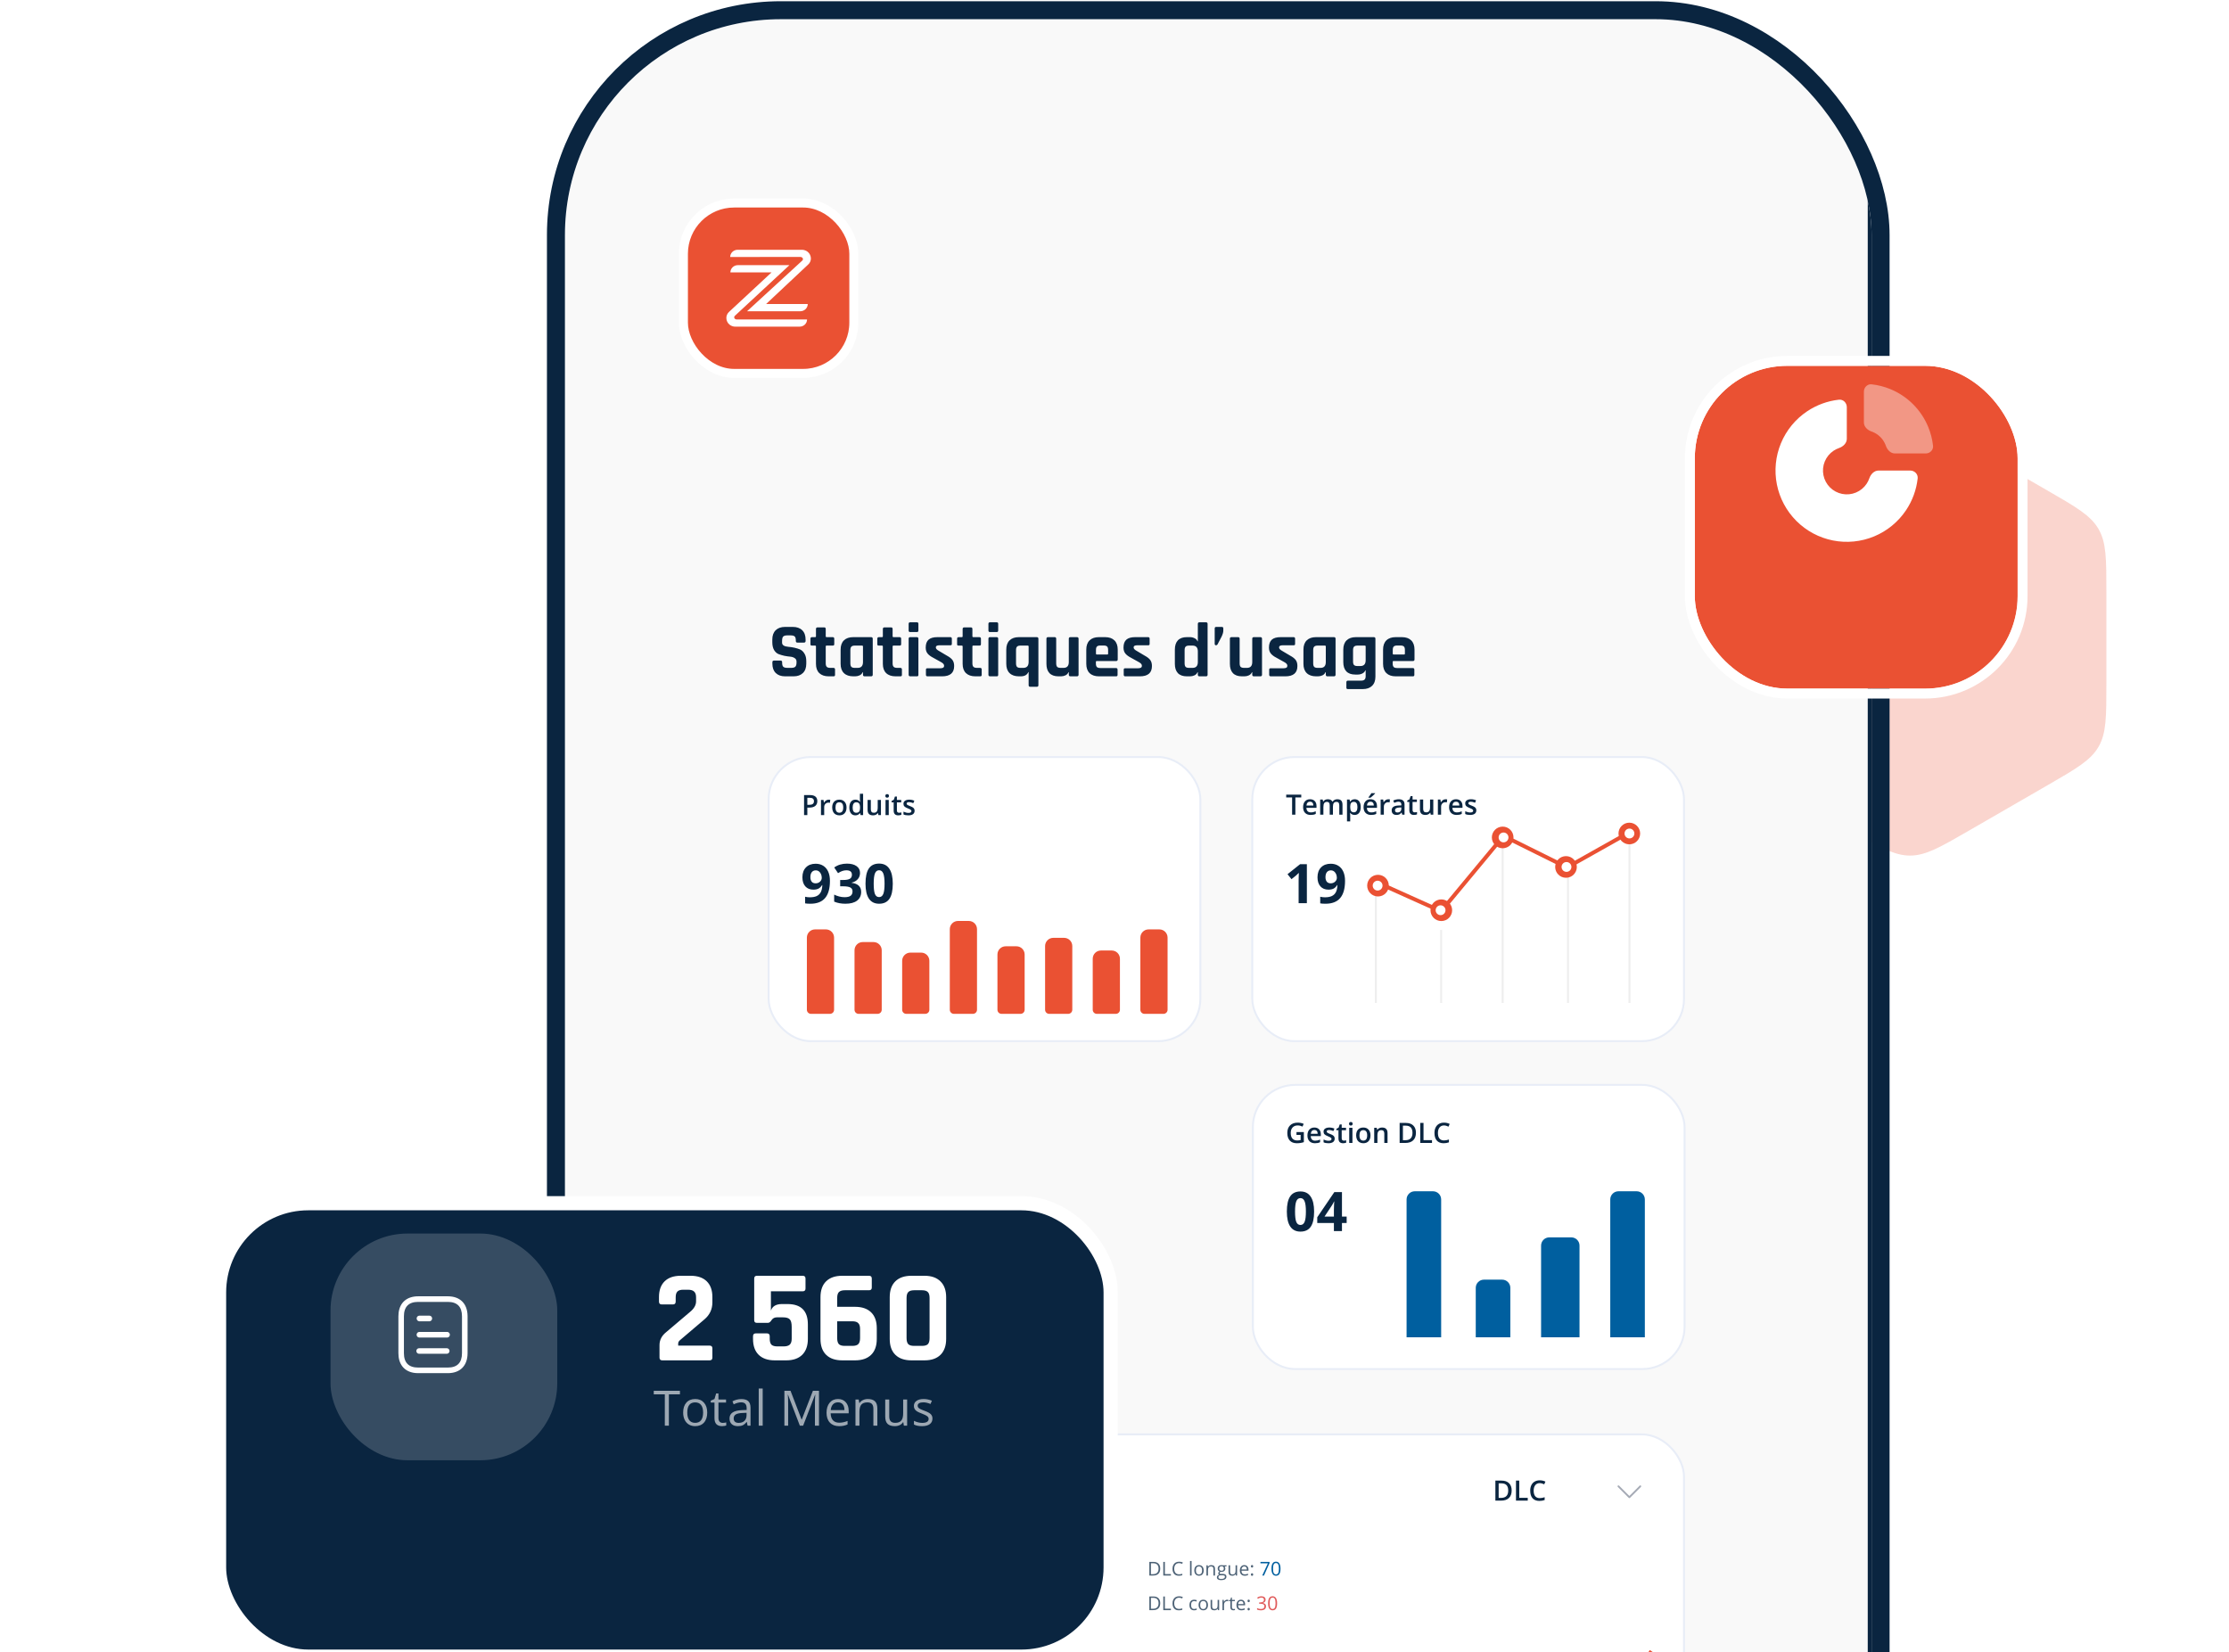 <svg width="580" height="430" viewBox="0 0 580 430" fill="none" xmlns="http://www.w3.org/2000/svg">
<g clip-path="url(#clip0_369_6623)">
<g opacity="0.5" filter="url(#filter0_f_369_6623)">
<g filter="url(#filter1_f_369_6623)">
<path d="M343.353 705.189C397.791 705.189 467.233 644.23 475.957 571.871C477.353 560.472 444.202 543.126 444.202 531.727C444.202 447.474 436.176 401.879 373.015 401.879C354.52 401.879 287.52 367.682 264.14 388.993C214.239 433.597 160.849 541.639 157.01 610.033C156.313 620.441 190.859 635.804 190.859 643.734C190.51 727.987 280.192 705.189 343.353 705.189Z" fill="url(#paint0_linear_369_6623)"/>
</g>
</g>
<path d="M481.785 115.784C489.211 111.497 492.923 109.354 497 109.354C501.077 109.354 504.789 111.497 512.215 115.784L532.881 127.716C540.306 132.003 544.019 134.146 546.057 137.677C548.095 141.207 548.095 145.494 548.095 154.068V177.932C548.095 186.506 548.095 190.793 546.057 194.323C544.019 197.854 540.306 199.997 532.881 204.284L512.215 216.216C504.789 220.503 501.077 222.646 497 222.646C492.923 222.646 489.211 220.503 481.785 216.216L461.119 204.284C453.694 199.997 449.981 197.854 447.943 194.323C445.905 190.793 445.905 186.506 445.905 177.932V154.068C445.905 145.494 445.905 141.207 447.943 137.677C449.981 134.146 453.694 132.003 461.119 127.716L481.785 115.784Z" fill="#F29785" fill-opacity="0.4"/>
<g clip-path="url(#clip1_369_6623)">
<rect x="147" y="5" width="340" height="680" rx="56.177" fill="white"/>
<rect x="144.659" y="2.659" width="343.681" height="684.681" fill="#F9F9F9" stroke="#0A2540" stroke-width="4.681"/>
<rect x="177.83" y="52.83" width="44.341" height="44.341" rx="13.208" fill="#EA5133" stroke="white" stroke-width="2.341"/>
<path fill-rule="evenodd" clip-rule="evenodd" d="M208.662 66.974C208.559 66.908 208.439 66.872 208.316 66.869L190 66.871C190 66.375 190.205 65.899 190.57 65.548C190.935 65.198 191.43 65 191.946 65H208.649C208.856 65 209.061 65.026 209.261 65.075C209.592 65.157 209.898 65.31 210.16 65.521C210.421 65.732 210.629 65.996 210.77 66.295C210.92 66.603 210.998 66.939 211 67.28C210.998 67.581 210.93 67.879 210.801 68.153C210.672 68.427 210.485 68.673 210.251 68.874L199.344 79.116H210.184C210.183 79.616 209.976 80.095 209.608 80.448C209.24 80.802 208.741 81 208.221 81H194.384L208.761 67.806C208.838 67.733 208.892 67.642 208.916 67.541C208.94 67.44 208.933 67.335 208.897 67.238C208.846 67.13 208.764 67.039 208.662 66.974ZM191.309 83.023C191.411 83.088 191.529 83.124 191.65 83.128L210 83.13C210 83.375 209.95 83.619 209.854 83.846C209.757 84.073 209.616 84.279 209.437 84.453C209.258 84.626 209.046 84.764 208.813 84.858C208.579 84.952 208.329 85 208.076 85H191.318C191.114 85 190.911 84.975 190.713 84.926C190.387 84.843 190.084 84.691 189.826 84.48C189.567 84.269 189.361 84.004 189.222 83.706C189.075 83.397 189 83.061 189 82.721C189.002 82.419 189.069 82.122 189.197 81.848C189.324 81.573 189.509 81.328 189.74 81.127L200.763 70.885H190.052C190.052 70.385 190.257 69.906 190.62 69.552C190.984 69.199 191.477 69 191.992 69H205.416L191.211 82.191C191.135 82.263 191.082 82.355 191.058 82.455C191.034 82.556 191.041 82.661 191.077 82.758C191.127 82.866 191.208 82.958 191.309 83.023Z" fill="white"/>
</g>
<rect x="144.659" y="2.659" width="344.681" height="684.681" rx="58.518" stroke="#0A2540" stroke-width="4.681"/>
<g filter="url(#filter2_d_369_6623)">
<rect x="393" y="440" width="129" height="129" rx="23.898" fill="white"/>
<rect x="393" y="440" width="129" height="129" rx="23.898" stroke="white" stroke-width="3.802"/>
</g>
<g filter="url(#filter3_d_369_6623)">
<rect x="441" y="78" width="84" height="84" rx="24.076" fill="#EA5133"/>
<rect x="439.71" y="76.71" width="86.58" height="86.58" rx="25.366" stroke="white" stroke-width="2.58"/>
</g>
<path d="M480.551 105.958C480.551 104.82 479.626 103.885 478.494 104.011C475.553 104.34 472.722 105.368 470.245 107.024C467.194 109.062 464.816 111.959 463.412 115.349C462.008 118.739 461.641 122.469 462.356 126.068C463.072 129.666 464.839 132.972 467.434 135.566C470.028 138.161 473.334 139.928 476.932 140.644C480.531 141.359 484.261 140.992 487.651 139.588C491.041 138.184 493.938 135.806 495.976 132.755C497.632 130.278 498.66 127.447 498.989 124.505C499.115 123.374 498.18 122.449 497.042 122.449H488.813C487.674 122.449 486.784 123.396 486.412 124.472C486.24 124.971 486.003 125.449 485.707 125.893C485.025 126.913 484.057 127.707 482.924 128.177C481.791 128.646 480.545 128.769 479.342 128.53C478.139 128.29 477.034 127.7 476.167 126.833C475.3 125.965 474.71 124.861 474.471 123.658C474.231 122.455 474.354 121.209 474.823 120.076C475.293 118.943 476.087 117.975 477.107 117.293C477.551 116.997 478.029 116.76 478.528 116.588C479.604 116.216 480.551 115.326 480.551 114.187V105.958Z" fill="white"/>
<path d="M501.089 118C502.2 118 503.112 117.097 502.989 115.993C502.801 114.305 502.375 112.649 501.723 111.073C500.813 108.877 499.48 106.882 497.799 105.201C496.118 103.52 494.123 102.187 491.927 101.277C490.352 100.625 488.695 100.199 487.007 100.011C485.903 99.888 485 100.8 485 101.911V109.939C485 111.05 485.924 111.919 486.974 112.282C487.089 112.321 487.203 112.365 487.315 112.411C488.049 112.715 488.716 113.161 489.278 113.722C489.839 114.284 490.285 114.951 490.589 115.685C490.635 115.797 490.679 115.911 490.718 116.026C491.081 117.075 491.95 118 493.061 118H501.089Z" fill="white" fill-opacity="0.4"/>
<path d="M200.98 172.72V172.32C200.98 172.04 201.12 171.9 201.4 171.9H203.1C203.38 171.9 203.52 172.04 203.52 172.32V172.48C203.52 172.987 203.62 173.333 203.82 173.52C204.02 173.707 204.387 173.8 204.92 173.8H205.86C206.38 173.8 206.74 173.7 206.94 173.5C207.153 173.3 207.26 172.927 207.26 172.38V172.14C207.26 171.753 207.1 171.46 206.78 171.26C206.473 171.047 206.087 170.92 205.62 170.88C205.153 170.84 204.647 170.767 204.1 170.66C203.567 170.54 203.067 170.393 202.6 170.22C202.133 170.033 201.74 169.68 201.42 169.16C201.113 168.627 200.96 167.947 200.96 167.12V166.42C200.96 165.38 201.253 164.573 201.84 164C202.427 163.427 203.24 163.14 204.28 163.14H206.28C207.333 163.14 208.153 163.427 208.74 164C209.327 164.573 209.62 165.38 209.62 166.42V166.8C209.62 167.08 209.48 167.22 209.2 167.22H207.5C207.22 167.22 207.08 167.08 207.08 166.8V166.68C207.08 166.16 206.98 165.807 206.78 165.62C206.58 165.433 206.213 165.34 205.68 165.34H204.9C204.353 165.34 203.98 165.447 203.78 165.66C203.593 165.86 203.5 166.26 203.5 166.86V167.24C203.5 167.867 204.047 168.227 205.14 168.32C206.273 168.413 207.28 168.64 208.16 169C208.627 169.2 209.013 169.56 209.32 170.08C209.64 170.587 209.8 171.24 209.8 172.04V172.72C209.8 173.76 209.507 174.567 208.92 175.14C208.333 175.713 207.52 176 206.48 176H204.3C203.26 176 202.447 175.713 201.86 175.14C201.273 174.567 200.98 173.76 200.98 172.72ZM212.101 168H211.301C211.141 168 211.028 167.973 210.961 167.92C210.908 167.867 210.881 167.76 210.881 167.6V166.22C210.881 165.94 211.021 165.8 211.301 165.8H212.101C212.248 165.8 212.321 165.727 212.321 165.58V163.68C212.321 163.4 212.468 163.26 212.761 163.26H214.441C214.721 163.26 214.861 163.4 214.861 163.68V165.58C214.861 165.727 214.941 165.8 215.101 165.8H216.661C216.941 165.8 217.081 165.94 217.081 166.22V167.6C217.081 167.747 217.048 167.853 216.981 167.92C216.928 167.973 216.821 168 216.661 168H215.101C214.941 168 214.861 168.073 214.861 168.22V172.64C214.861 173.053 214.955 173.353 215.141 173.54C215.328 173.713 215.635 173.8 216.061 173.8H216.861C217.141 173.8 217.281 173.94 217.281 174.22V175.6C217.281 175.747 217.248 175.853 217.181 175.92C217.128 175.973 217.021 176 216.861 176H215.641C214.588 176 213.768 175.72 213.181 175.16C212.608 174.6 212.321 173.8 212.321 172.76V168.22C212.321 168.073 212.248 168 212.101 168ZM222.512 176H222.032C220.979 176 220.165 175.72 219.592 175.16C219.019 174.6 218.732 173.793 218.732 172.74V169.06C218.732 168.007 219.019 167.2 219.592 166.64C220.165 166.08 220.979 165.8 222.032 165.8H226.652C226.945 165.8 227.092 165.94 227.092 166.22V175.58C227.092 175.86 226.945 176 226.652 176H224.972C224.692 176 224.552 175.86 224.552 175.58V174.92H224.472C224.325 175.28 224.065 175.553 223.692 175.74C223.319 175.913 222.925 176 222.512 176ZM224.552 172.28V168.22C224.552 168.073 224.472 168 224.312 168H222.432C222.005 168 221.705 168.093 221.532 168.28C221.359 168.453 221.272 168.753 221.272 169.18V172.62C221.272 173.047 221.359 173.353 221.532 173.54C221.705 173.713 222.005 173.8 222.432 173.8H223.172C224.092 173.8 224.552 173.293 224.552 172.28ZM229.504 168H228.704C228.544 168 228.43 167.973 228.364 167.92C228.31 167.867 228.284 167.76 228.284 167.6V166.22C228.284 165.94 228.424 165.8 228.704 165.8H229.504C229.65 165.8 229.724 165.727 229.724 165.58V163.68C229.724 163.4 229.87 163.26 230.164 163.26H231.844C232.124 163.26 232.264 163.4 232.264 163.68V165.58C232.264 165.727 232.344 165.8 232.504 165.8H234.064C234.344 165.8 234.484 165.94 234.484 166.22V167.6C234.484 167.747 234.45 167.853 234.384 167.92C234.33 167.973 234.224 168 234.064 168H232.504C232.344 168 232.264 168.073 232.264 168.22V172.64C232.264 173.053 232.357 173.353 232.544 173.54C232.73 173.713 233.037 173.8 233.464 173.8H234.264C234.544 173.8 234.684 173.94 234.684 174.22V175.6C234.684 175.747 234.65 175.853 234.584 175.92C234.53 175.973 234.424 176 234.264 176H233.044C231.99 176 231.17 175.72 230.584 175.16C230.01 174.6 229.724 173.8 229.724 172.76V168.22C229.724 168.073 229.65 168 229.504 168ZM236.434 164.08V162.34C236.434 162.073 236.568 161.94 236.834 161.94H238.574C238.841 161.94 238.974 162.067 238.974 162.32V164.08C238.974 164.347 238.841 164.48 238.574 164.48H236.834C236.568 164.48 236.434 164.347 236.434 164.08ZM236.434 175.58V166.22C236.434 165.94 236.568 165.8 236.834 165.8H238.554C238.834 165.8 238.974 165.94 238.974 166.22V175.58C238.974 175.753 238.941 175.867 238.874 175.92C238.821 175.973 238.721 176 238.574 176H236.854C236.574 176 236.434 175.86 236.434 175.58ZM245.136 176H241.336C241.069 176 240.936 175.86 240.936 175.58V174.3C240.936 174.153 240.962 174.053 241.016 174C241.069 173.933 241.176 173.9 241.336 173.9H244.676C245.329 173.9 245.656 173.7 245.656 173.3V173.2C245.656 172.88 245.382 172.573 244.836 172.28L242.856 171.18C242.176 170.833 241.676 170.46 241.356 170.06C241.036 169.66 240.876 169.147 240.876 168.52C240.876 167.587 241.122 166.9 241.616 166.46C242.109 166.02 242.882 165.8 243.936 165.8H247.276C247.542 165.8 247.676 165.94 247.676 166.22V167.52C247.676 167.667 247.649 167.773 247.596 167.84C247.542 167.893 247.436 167.92 247.276 167.92H244.496C243.842 167.92 243.516 168.087 243.516 168.42V168.52C243.516 168.813 243.802 169.113 244.376 169.42L246.396 170.62C247.089 170.993 247.576 171.38 247.856 171.78C248.136 172.167 248.276 172.68 248.276 173.32C248.276 175.107 247.229 176 245.136 176ZM250.265 168H249.465C249.305 168 249.192 167.973 249.125 167.92C249.072 167.867 249.045 167.76 249.045 167.6V166.22C249.045 165.94 249.185 165.8 249.465 165.8H250.265C250.412 165.8 250.485 165.727 250.485 165.58V163.68C250.485 163.4 250.632 163.26 250.925 163.26H252.605C252.885 163.26 253.025 163.4 253.025 163.68V165.58C253.025 165.727 253.105 165.8 253.265 165.8H254.825C255.105 165.8 255.245 165.94 255.245 166.22V167.6C255.245 167.747 255.212 167.853 255.145 167.92C255.092 167.973 254.985 168 254.825 168H253.265C253.105 168 253.025 168.073 253.025 168.22V172.64C253.025 173.053 253.119 173.353 253.305 173.54C253.492 173.713 253.799 173.8 254.225 173.8H255.025C255.305 173.8 255.445 173.94 255.445 174.22V175.6C255.445 175.747 255.412 175.853 255.345 175.92C255.292 175.973 255.185 176 255.025 176H253.805C252.752 176 251.932 175.72 251.345 175.16C250.772 174.6 250.485 173.8 250.485 172.76V168.22C250.485 168.073 250.412 168 250.265 168ZM257.196 164.08V162.34C257.196 162.073 257.329 161.94 257.596 161.94H259.336C259.603 161.94 259.736 162.067 259.736 162.32V164.08C259.736 164.347 259.603 164.48 259.336 164.48H257.596C257.329 164.48 257.196 164.347 257.196 164.08ZM257.196 175.58V166.22C257.196 165.94 257.329 165.8 257.596 165.8H259.316C259.596 165.8 259.736 165.94 259.736 166.22V175.58C259.736 175.753 259.703 175.867 259.636 175.92C259.583 175.973 259.483 176 259.336 176H257.616C257.336 176 257.196 175.86 257.196 175.58ZM267.658 172.26V168.22C267.658 168.073 267.578 168 267.418 168H265.538C265.111 168 264.811 168.093 264.638 168.28C264.464 168.453 264.378 168.753 264.378 169.18V172.62C264.378 173.047 264.464 173.353 264.638 173.54C264.811 173.713 265.111 173.8 265.538 173.8H266.258C267.191 173.8 267.658 173.287 267.658 172.26ZM265.598 176H265.138C264.084 176 263.271 175.72 262.698 175.16C262.124 174.6 261.838 173.793 261.838 172.74V169.06C261.838 168.007 262.124 167.2 262.698 166.64C263.271 166.08 264.084 165.8 265.138 165.8H269.758C270.051 165.8 270.198 165.94 270.198 166.22V178.32C270.198 178.587 270.051 178.72 269.758 178.72H268.078C267.798 178.72 267.658 178.587 267.658 178.32V174.9H267.578C267.258 175.633 266.598 176 265.598 176ZM276.069 176H275.409C274.382 176 273.602 175.72 273.069 175.16C272.549 174.6 272.289 173.793 272.289 172.74V166.22C272.289 165.94 272.429 165.8 272.709 165.8H274.409C274.689 165.8 274.829 165.94 274.829 166.22V172.62C274.829 173.047 274.916 173.353 275.089 173.54C275.276 173.713 275.576 173.8 275.989 173.8H276.729C277.649 173.8 278.109 173.293 278.109 172.28V166.22C278.109 165.94 278.249 165.8 278.529 165.8H280.209C280.502 165.8 280.649 165.94 280.649 166.22V175.58C280.649 175.86 280.502 176 280.209 176H278.529C278.249 176 278.109 175.86 278.109 175.58V174.92H278.029C277.882 175.28 277.622 175.553 277.249 175.74C276.876 175.913 276.482 176 276.069 176ZM290.378 176H285.958C284.904 176 284.091 175.72 283.518 175.16C282.944 174.6 282.658 173.793 282.658 172.74V169.06C282.658 168.007 282.944 167.2 283.518 166.64C284.091 166.08 284.904 165.8 285.958 165.8H287.538C288.591 165.8 289.404 166.08 289.978 166.64C290.551 167.2 290.838 168.007 290.838 169.06V171.6C290.838 171.88 290.698 172.02 290.418 172.02H285.398C285.238 172.02 285.158 172.093 285.158 172.24V172.68C285.158 173.093 285.244 173.393 285.418 173.58C285.604 173.753 285.911 173.84 286.338 173.84H290.378C290.658 173.84 290.798 173.987 290.798 174.28V175.6C290.798 175.747 290.764 175.853 290.698 175.92C290.644 175.973 290.538 176 290.378 176ZM285.398 170.32H288.118C288.264 170.32 288.338 170.247 288.338 170.1V169.14C288.338 168.713 288.251 168.413 288.078 168.24C287.904 168.067 287.604 167.98 287.178 167.98H286.338C285.911 167.98 285.611 168.067 285.438 168.24C285.264 168.413 285.178 168.713 285.178 169.14V170.1C285.178 170.247 285.251 170.32 285.398 170.32ZM296.601 176H292.801C292.534 176 292.401 175.86 292.401 175.58V174.3C292.401 174.153 292.427 174.053 292.481 174C292.534 173.933 292.641 173.9 292.801 173.9H296.141C296.794 173.9 297.121 173.7 297.121 173.3V173.2C297.121 172.88 296.847 172.573 296.301 172.28L294.321 171.18C293.641 170.833 293.141 170.46 292.821 170.06C292.501 169.66 292.341 169.147 292.341 168.52C292.341 167.587 292.587 166.9 293.081 166.46C293.574 166.02 294.347 165.8 295.401 165.8H298.741C299.007 165.8 299.141 165.94 299.141 166.22V167.52C299.141 167.667 299.114 167.773 299.061 167.84C299.007 167.893 298.901 167.92 298.741 167.92H295.961C295.307 167.92 294.981 168.087 294.981 168.42V168.52C294.981 168.813 295.267 169.113 295.841 169.42L297.861 170.62C298.554 170.993 299.041 171.38 299.321 171.78C299.601 172.167 299.741 172.68 299.741 173.32C299.741 175.107 298.694 176 296.601 176ZM309.645 176H308.825C307.798 176 307.018 175.72 306.485 175.16C305.965 174.6 305.705 173.793 305.705 172.74V169.06C305.705 168.007 305.965 167.2 306.485 166.64C307.018 166.08 307.798 165.8 308.825 165.8H309.645C310.058 165.8 310.451 165.893 310.825 166.08C311.198 166.253 311.458 166.52 311.605 166.88H311.685V162.36C311.685 162.08 311.825 161.94 312.105 161.94H313.805C314.085 161.94 314.225 162.08 314.225 162.36V175.58C314.225 175.86 314.085 176 313.805 176H312.105C311.825 176 311.685 175.86 311.685 175.58V174.92H311.605C311.458 175.28 311.198 175.553 310.825 175.74C310.451 175.913 310.058 176 309.645 176ZM311.685 172.28V169.52C311.685 168.507 311.225 168 310.305 168H309.405C308.978 168 308.678 168.093 308.505 168.28C308.331 168.453 308.245 168.753 308.245 169.18V172.62C308.245 173.047 308.331 173.353 308.505 173.54C308.678 173.713 308.978 173.8 309.405 173.8H310.305C311.225 173.8 311.685 173.293 311.685 172.28ZM318.312 163.52V164.12C318.312 164.533 318.159 165.06 317.852 165.7L316.792 167.72C316.699 167.853 316.572 167.92 316.412 167.92C316.185 167.92 316.072 167.787 316.072 167.52V163.54C316.072 163.273 316.205 163.14 316.472 163.14H317.912C318.179 163.14 318.312 163.267 318.312 163.52ZM323.803 176H323.143C322.117 176 321.337 175.72 320.803 175.16C320.283 174.6 320.023 173.793 320.023 172.74V166.22C320.023 165.94 320.163 165.8 320.443 165.8H322.143C322.423 165.8 322.563 165.94 322.563 166.22V172.62C322.563 173.047 322.65 173.353 322.823 173.54C323.01 173.713 323.31 173.8 323.723 173.8H324.463C325.383 173.8 325.843 173.293 325.843 172.28V166.22C325.843 165.94 325.983 165.8 326.263 165.8H327.943C328.237 165.8 328.383 165.94 328.383 166.22V175.58C328.383 175.86 328.237 176 327.943 176H326.263C325.983 176 325.843 175.86 325.843 175.58V174.92H325.763C325.617 175.28 325.357 175.553 324.983 175.74C324.61 175.913 324.217 176 323.803 176ZM334.452 176H330.652C330.386 176 330.252 175.86 330.252 175.58V174.3C330.252 174.153 330.279 174.053 330.332 174C330.386 173.933 330.492 173.9 330.652 173.9H333.992C334.646 173.9 334.972 173.7 334.972 173.3V173.2C334.972 172.88 334.699 172.573 334.152 172.28L332.172 171.18C331.492 170.833 330.992 170.46 330.672 170.06C330.352 169.66 330.192 169.147 330.192 168.52C330.192 167.587 330.439 166.9 330.932 166.46C331.426 166.02 332.199 165.8 333.252 165.8H336.592C336.859 165.8 336.992 165.94 336.992 166.22V167.52C336.992 167.667 336.966 167.773 336.912 167.84C336.859 167.893 336.752 167.92 336.592 167.92H333.812C333.159 167.92 332.832 168.087 332.832 168.42V168.52C332.832 168.813 333.119 169.113 333.692 169.42L335.712 170.62C336.406 170.993 336.892 171.38 337.172 171.78C337.452 172.167 337.592 172.68 337.592 173.32C337.592 175.107 336.546 176 334.452 176ZM342.942 176H342.462C341.408 176 340.595 175.72 340.022 175.16C339.448 174.6 339.162 173.793 339.162 172.74V169.06C339.162 168.007 339.448 167.2 340.022 166.64C340.595 166.08 341.408 165.8 342.462 165.8H347.082C347.375 165.8 347.522 165.94 347.522 166.22V175.58C347.522 175.86 347.375 176 347.082 176H345.402C345.122 176 344.982 175.86 344.982 175.58V174.92H344.902C344.755 175.28 344.495 175.553 344.122 175.74C343.748 175.913 343.355 176 342.942 176ZM344.982 172.28V168.22C344.982 168.073 344.902 168 344.742 168H342.862C342.435 168 342.135 168.093 341.962 168.28C341.788 168.453 341.702 168.753 341.702 169.18V172.62C341.702 173.047 341.788 173.353 341.962 173.54C342.135 173.713 342.435 173.8 342.862 173.8H343.602C344.522 173.8 344.982 173.293 344.982 172.28ZM353.313 175.54H352.653C351.627 175.54 350.847 175.26 350.313 174.7C349.793 174.14 349.533 173.333 349.533 172.28V169.06C349.533 168.007 349.82 167.2 350.393 166.64C350.967 166.08 351.78 165.8 352.833 165.8H357.453C357.747 165.8 357.893 165.94 357.893 166.22V176.08C357.893 177.12 357.6 177.92 357.013 178.48C356.44 179.04 355.633 179.32 354.593 179.32H350.753C350.593 179.32 350.48 179.287 350.413 179.22C350.36 179.167 350.333 179.067 350.333 178.92V177.54C350.333 177.26 350.473 177.12 350.753 177.12H354.173C354.6 177.12 354.9 177.027 355.073 176.84C355.26 176.667 355.353 176.373 355.353 175.96V174.44H355.273C355.127 174.8 354.867 175.073 354.493 175.26C354.12 175.447 353.727 175.54 353.313 175.54ZM355.353 171.82V168.22C355.353 168.073 355.273 168 355.113 168H353.233C352.807 168 352.507 168.093 352.333 168.28C352.16 168.453 352.073 168.753 352.073 169.18V172.16C352.073 172.587 352.16 172.887 352.333 173.06C352.507 173.233 352.807 173.32 353.233 173.32H353.973C354.893 173.32 355.353 172.82 355.353 171.82ZM367.604 176H363.184C362.131 176 361.318 175.72 360.744 175.16C360.171 174.6 359.884 173.793 359.884 172.74V169.06C359.884 168.007 360.171 167.2 360.744 166.64C361.318 166.08 362.131 165.8 363.184 165.8H364.764C365.818 165.8 366.631 166.08 367.204 166.64C367.778 167.2 368.064 168.007 368.064 169.06V171.6C368.064 171.88 367.924 172.02 367.644 172.02H362.624C362.464 172.02 362.384 172.093 362.384 172.24V172.68C362.384 173.093 362.471 173.393 362.644 173.58C362.831 173.753 363.138 173.84 363.564 173.84H367.604C367.884 173.84 368.024 173.987 368.024 174.28V175.6C368.024 175.747 367.991 175.853 367.924 175.92C367.871 175.973 367.764 176 367.604 176ZM362.624 170.32H365.344C365.491 170.32 365.564 170.247 365.564 170.1V169.14C365.564 168.713 365.478 168.413 365.304 168.24C365.131 168.067 364.831 167.98 364.404 167.98H363.564C363.138 167.98 362.838 168.067 362.664 168.24C362.491 168.413 362.404 168.713 362.404 169.14V170.1C362.404 170.247 362.478 170.32 362.624 170.32Z" fill="#0A2540"/>
<rect x="200" y="196.996" width="112.341" height="73.946" rx="11" fill="white" stroke="#E8EDF7" stroke-width="0.5"/>
<path fill-rule="evenodd" clip-rule="evenodd" d="M249.278 239.657C248.1 239.657 247.145 240.612 247.145 241.79V262.765C247.145 263.354 247.622 263.831 248.211 263.831H253.156C253.745 263.831 254.223 263.354 254.223 262.765V241.79C254.223 240.612 253.268 239.657 252.09 239.657H249.278ZM212.088 241.854C210.91 241.854 209.955 242.809 209.955 243.987V262.765C209.955 263.354 210.433 263.831 211.022 263.831H215.966C216.555 263.831 217.033 263.354 217.033 262.765V243.987C217.033 242.809 216.078 241.854 214.9 241.854H212.088ZM224.484 245.151C223.306 245.151 222.351 246.106 222.351 247.284V262.765C222.351 263.354 222.829 263.831 223.418 263.831H228.363C228.952 263.831 229.429 263.354 229.429 262.765V247.284C229.429 246.106 228.474 245.151 227.296 245.151H224.484ZM234.749 250.031C234.749 248.853 235.704 247.898 236.882 247.898H239.693C240.871 247.898 241.826 248.853 241.826 250.031V262.765C241.826 263.354 241.349 263.831 240.76 263.831H235.815C235.226 263.831 234.749 263.354 234.749 262.765V250.031ZM259.542 248.383C259.542 247.205 260.497 246.25 261.675 246.25H264.486C265.664 246.25 266.619 247.205 266.619 248.383V262.765C266.619 263.354 266.142 263.832 265.553 263.832H260.608C260.019 263.832 259.542 263.354 259.542 262.765V248.383ZM274.071 244.052C272.893 244.052 271.938 245.007 271.938 246.185V262.765C271.938 263.354 272.416 263.831 273.005 263.831H277.95C278.539 263.831 279.016 263.354 279.016 262.765V246.185C279.016 245.007 278.061 244.052 276.883 244.052H274.071ZM284.335 249.482C284.335 248.304 285.29 247.349 286.468 247.349H289.28C290.458 247.349 291.413 248.304 291.413 249.482V262.765C291.413 263.354 290.935 263.832 290.346 263.832H285.402C284.813 263.832 284.335 263.354 284.335 262.765V249.482ZM298.864 241.854C297.686 241.854 296.731 242.809 296.731 243.987V262.765C296.731 263.354 297.209 263.831 297.798 263.831H302.743C303.332 263.831 303.809 263.354 303.809 262.765V243.987C303.809 242.809 302.854 241.854 301.676 241.854H298.864Z" fill="#EA5133"/>
<path d="M215.956 229.219C215.956 231.218 215.535 232.711 214.692 233.697C213.85 234.683 212.575 235.176 210.866 235.176C210.265 235.176 209.809 235.144 209.499 235.079V233.357C209.887 233.454 210.295 233.503 210.721 233.503C211.438 233.503 212.028 233.399 212.491 233.19C212.954 232.977 213.308 232.646 213.554 232.197C213.799 231.744 213.94 231.121 213.977 230.33H213.894C213.625 230.765 213.315 231.07 212.963 231.246C212.612 231.422 212.172 231.51 211.644 231.51C210.76 231.51 210.063 231.228 209.554 230.663C209.045 230.094 208.79 229.304 208.79 228.295C208.79 227.207 209.098 226.349 209.714 225.719C210.334 225.085 211.177 224.768 212.241 224.768C212.991 224.768 213.646 224.944 214.206 225.296C214.771 225.647 215.204 226.159 215.505 226.83C215.806 227.497 215.956 228.293 215.956 229.219ZM212.283 226.49C211.839 226.49 211.491 226.643 211.241 226.948C210.991 227.254 210.866 227.693 210.866 228.267C210.866 228.758 210.98 229.147 211.207 229.434C211.433 229.721 211.778 229.864 212.241 229.864C212.676 229.864 213.049 229.723 213.359 229.441C213.669 229.154 213.824 228.825 213.824 228.455C213.824 227.904 213.679 227.439 213.387 227.059C213.1 226.68 212.732 226.49 212.283 226.49ZM223.784 227.156C223.784 227.791 223.592 228.33 223.208 228.774C222.824 229.219 222.284 229.524 221.59 229.691V229.732C222.409 229.834 223.03 230.084 223.451 230.482C223.872 230.876 224.083 231.408 224.083 232.079C224.083 233.056 223.729 233.818 223.02 234.364C222.312 234.905 221.301 235.176 219.986 235.176C218.884 235.176 217.908 234.993 217.056 234.628V232.802C217.449 233.001 217.882 233.163 218.354 233.288C218.826 233.413 219.294 233.475 219.757 233.475C220.465 233.475 220.988 233.355 221.326 233.114C221.664 232.873 221.833 232.487 221.833 231.954C221.833 231.478 221.639 231.14 221.25 230.941C220.861 230.742 220.241 230.642 219.389 230.642H218.618V228.996H219.403C220.19 228.996 220.764 228.895 221.125 228.691C221.49 228.483 221.673 228.129 221.673 227.629C221.673 226.86 221.192 226.476 220.229 226.476C219.896 226.476 219.556 226.532 219.208 226.643C218.866 226.754 218.484 226.946 218.063 227.219L217.07 225.74C217.996 225.073 219.1 224.74 220.382 224.74C221.433 224.74 222.261 224.953 222.868 225.379C223.479 225.805 223.784 226.397 223.784 227.156ZM232.307 229.962C232.307 231.735 232.015 233.047 231.432 233.899C230.853 234.75 229.96 235.176 228.752 235.176C227.58 235.176 226.696 234.736 226.099 233.857C225.507 232.977 225.21 231.679 225.21 229.962C225.21 228.17 225.5 226.851 226.078 226.004C226.657 225.152 227.548 224.726 228.752 224.726C229.923 224.726 230.807 225.171 231.404 226.059C232.006 226.948 232.307 228.249 232.307 229.962ZM227.342 229.962C227.342 231.207 227.448 232.1 227.661 232.642C227.879 233.179 228.242 233.447 228.752 233.447C229.251 233.447 229.613 233.174 229.835 232.628C230.057 232.082 230.168 231.193 230.168 229.962C230.168 228.716 230.055 227.823 229.828 227.281C229.606 226.735 229.247 226.462 228.752 226.462C228.247 226.462 227.886 226.735 227.668 227.281C227.451 227.823 227.342 228.716 227.342 229.962Z" fill="#0A2540"/>
<path d="M212.672 208.47C212.672 209.014 212.494 209.431 212.137 209.721C211.781 210.011 211.273 210.156 210.615 210.156H210.073V212.106H209.221V206.894H210.722C211.373 206.894 211.86 207.027 212.184 207.293C212.509 207.56 212.672 207.952 212.672 208.47ZM210.073 209.439H210.526C210.963 209.439 211.284 209.363 211.488 209.211C211.693 209.059 211.795 208.822 211.795 208.498C211.795 208.199 211.704 207.975 211.521 207.828C211.338 207.681 211.052 207.607 210.665 207.607H210.073V209.439ZM215.624 208.092C215.792 208.092 215.931 208.104 216.041 208.128L215.959 208.908C215.84 208.88 215.716 208.866 215.588 208.866C215.253 208.866 214.981 208.975 214.772 209.193C214.565 209.412 214.462 209.696 214.462 210.045V212.106H213.624V208.163H214.28L214.39 208.858H214.433C214.564 208.623 214.734 208.437 214.943 208.299C215.154 208.161 215.381 208.092 215.624 208.092ZM220.272 210.127C220.272 210.772 220.107 211.274 219.777 211.635C219.446 211.997 218.987 212.177 218.397 212.177C218.029 212.177 217.703 212.094 217.42 211.928C217.138 211.761 216.92 211.523 216.768 211.211C216.616 210.9 216.54 210.539 216.54 210.127C216.54 209.488 216.704 208.989 217.032 208.63C217.36 208.271 217.822 208.092 218.419 208.092C218.989 208.092 219.44 208.276 219.773 208.644C220.106 209.01 220.272 209.505 220.272 210.127ZM217.403 210.127C217.403 211.038 217.739 211.493 218.411 211.493C219.077 211.493 219.41 211.038 219.41 210.127C219.41 209.227 219.074 208.776 218.404 208.776C218.053 208.776 217.797 208.893 217.638 209.126C217.481 209.359 217.403 209.693 217.403 210.127ZM222.568 212.177C222.076 212.177 221.692 211.999 221.417 211.643C221.141 211.286 221.003 210.786 221.003 210.142C221.003 209.495 221.142 208.993 221.42 208.634C221.701 208.273 222.088 208.092 222.582 208.092C223.1 208.092 223.495 208.283 223.766 208.666H223.809C223.768 208.383 223.748 208.16 223.748 207.996V206.559H224.589V212.106H223.933L223.787 211.589H223.748C223.479 211.981 223.086 212.177 222.568 212.177ZM222.793 211.5C223.137 211.5 223.388 211.404 223.545 211.211C223.702 211.016 223.782 210.701 223.787 210.266V210.149C223.787 209.652 223.706 209.299 223.545 209.09C223.383 208.881 223.13 208.776 222.785 208.776C222.491 208.776 222.264 208.896 222.105 209.136C221.945 209.374 221.866 209.714 221.866 210.156C221.866 210.593 221.943 210.927 222.097 211.158C222.252 211.386 222.484 211.5 222.793 211.5ZM228.568 212.106L228.45 211.589H228.407C228.291 211.772 228.124 211.916 227.908 212.02C227.694 212.125 227.449 212.177 227.174 212.177C226.696 212.177 226.34 212.058 226.104 211.821C225.869 211.583 225.751 211.223 225.751 210.741V208.163H226.596V210.594C226.596 210.896 226.658 211.123 226.782 211.275C226.905 211.425 227.099 211.5 227.363 211.5C227.714 211.5 227.972 211.395 228.136 211.186C228.303 210.975 228.386 210.622 228.386 210.127V208.163H229.227V212.106H228.568ZM231.259 212.106H230.421V208.163H231.259V212.106ZM230.371 207.119C230.371 206.969 230.412 206.854 230.493 206.773C230.576 206.692 230.694 206.652 230.846 206.652C230.993 206.652 231.107 206.692 231.188 206.773C231.271 206.854 231.313 206.969 231.313 207.119C231.313 207.261 231.271 207.374 231.188 207.457C231.107 207.538 230.993 207.579 230.846 207.579C230.694 207.579 230.576 207.538 230.493 207.457C230.412 207.374 230.371 207.261 230.371 207.119ZM233.929 211.5C234.134 211.5 234.338 211.468 234.542 211.404V212.035C234.45 212.075 234.33 212.108 234.182 212.134C234.037 212.163 233.886 212.177 233.73 212.177C232.936 212.177 232.539 211.759 232.539 210.922V208.798H232.001V208.427L232.578 208.12L232.863 207.286H233.38V208.163H234.503V208.798H233.38V210.908C233.38 211.11 233.43 211.26 233.53 211.357C233.632 211.452 233.765 211.5 233.929 211.5ZM237.982 210.983C237.982 211.368 237.842 211.664 237.562 211.871C237.281 212.075 236.88 212.177 236.357 212.177C235.832 212.177 235.41 212.098 235.091 211.938V211.215C235.555 211.429 235.986 211.536 236.385 211.536C236.901 211.536 237.159 211.38 237.159 211.069C237.159 210.969 237.13 210.886 237.073 210.819C237.016 210.753 236.922 210.684 236.792 210.612C236.661 210.541 236.479 210.46 236.246 210.37C235.792 210.194 235.485 210.018 235.323 209.842C235.164 209.666 235.084 209.438 235.084 209.158C235.084 208.82 235.22 208.559 235.491 208.374C235.764 208.186 236.135 208.092 236.603 208.092C237.066 208.092 237.505 208.186 237.918 208.374L237.647 209.005C237.222 208.829 236.864 208.741 236.574 208.741C236.132 208.741 235.911 208.867 235.911 209.119C235.911 209.242 235.968 209.347 236.082 209.432C236.199 209.518 236.451 209.636 236.838 209.785C237.164 209.911 237.4 210.026 237.548 210.131C237.695 210.236 237.804 210.357 237.875 210.495C237.947 210.63 237.982 210.793 237.982 210.983Z" fill="#0A2540"/>
<rect x="326" y="282.318" width="112.341" height="73.946" rx="11" fill="white" stroke="#E8EDF7" stroke-width="0.5"/>
<path fill-rule="evenodd" clip-rule="evenodd" d="M368.133 310C366.955 310 366 310.955 366 312.133V348H375V312.133C375 310.955 374.045 310 372.867 310H368.133ZM386.133 333C384.955 333 384 333.955 384 335.133V348H393V335.133C393 333.955 392.045 333 390.867 333H386.133ZM401 324.133C401 322.955 401.955 322 403.133 322H408.867C410.045 322 411 322.955 411 324.133V348H401V324.133ZM421.133 310C419.955 310 419 310.955 419 312.133V348H428V312.133C428 310.955 427.045 310 425.867 310H421.133Z" fill="#005F9F"/>
<path d="M341.942 315.284C341.942 317.057 341.651 318.369 341.067 319.221C340.489 320.073 339.595 320.498 338.387 320.498C337.216 320.498 336.332 320.059 335.735 319.179C335.142 318.3 334.846 317.001 334.846 315.284C334.846 313.492 335.135 312.173 335.714 311.326C336.292 310.474 337.184 310.048 338.387 310.048C339.558 310.048 340.442 310.493 341.039 311.382C341.641 312.27 341.942 313.571 341.942 315.284ZM336.978 315.284C336.978 316.529 337.084 317.423 337.297 317.964C337.514 318.501 337.878 318.77 338.387 318.77C338.887 318.77 339.248 318.496 339.47 317.95C339.692 317.404 339.804 316.515 339.804 315.284C339.804 314.039 339.69 313.145 339.463 312.604C339.241 312.057 338.882 311.784 338.387 311.784C337.882 311.784 337.521 312.057 337.304 312.604C337.086 313.145 336.978 314.039 336.978 315.284ZM350.409 318.256H349.187V320.36H347.09V318.256H342.757V316.763L347.208 310.208H349.187V316.589H350.409V318.256ZM347.09 316.589V314.867C347.09 314.58 347.102 314.164 347.125 313.617C347.148 313.071 347.166 312.754 347.18 312.666H347.125C346.954 313.046 346.748 313.416 346.507 313.777L344.646 316.589H347.09Z" fill="#0A2540"/>
<path d="M337.353 294.601H339.271V297.218C338.957 297.32 338.655 297.393 338.365 297.435C338.078 297.478 337.767 297.5 337.431 297.5C336.642 297.5 336.034 297.267 335.606 296.801C335.178 296.333 334.965 295.673 334.965 294.822C334.965 293.983 335.206 293.327 335.688 292.855C336.171 292.379 336.835 292.142 337.681 292.142C338.225 292.142 338.741 292.246 339.228 292.455L338.929 293.165C338.506 292.97 338.083 292.872 337.66 292.872C337.103 292.872 336.664 293.047 336.341 293.396C336.017 293.746 335.856 294.223 335.856 294.829C335.856 295.466 336.001 295.951 336.291 296.284C336.583 296.614 337.002 296.779 337.549 296.779C337.825 296.779 338.119 296.745 338.433 296.676V295.332H337.353V294.601ZM342.158 297.5C341.545 297.5 341.065 297.321 340.718 296.965C340.374 296.606 340.201 296.113 340.201 295.485C340.201 294.841 340.362 294.335 340.683 293.967C341.003 293.598 341.444 293.414 342.005 293.414C342.526 293.414 342.937 293.572 343.239 293.888C343.54 294.204 343.691 294.639 343.691 295.193V295.646H341.064C341.076 296.028 341.179 296.323 341.374 296.53C341.569 296.734 341.844 296.836 342.198 296.836C342.431 296.836 342.647 296.815 342.846 296.772C343.048 296.727 343.265 296.653 343.495 296.551V297.232C343.291 297.33 343.084 297.399 342.875 297.439C342.666 297.479 342.427 297.5 342.158 297.5ZM342.005 294.049C341.739 294.049 341.525 294.133 341.363 294.302C341.204 294.471 341.109 294.717 341.078 295.04H342.868C342.863 294.714 342.785 294.468 342.633 294.302C342.48 294.133 342.271 294.049 342.005 294.049ZM347.292 296.305C347.292 296.69 347.152 296.986 346.871 297.193C346.591 297.397 346.189 297.5 345.666 297.5C345.141 297.5 344.719 297.42 344.401 297.261V296.537C344.864 296.751 345.295 296.858 345.695 296.858C346.21 296.858 346.468 296.702 346.468 296.391C346.468 296.291 346.44 296.208 346.383 296.141C346.326 296.075 346.232 296.006 346.101 295.935C345.97 295.863 345.789 295.782 345.556 295.692C345.102 295.516 344.794 295.34 344.632 295.165C344.473 294.989 344.394 294.761 344.394 294.48C344.394 294.143 344.529 293.881 344.8 293.696C345.073 293.508 345.444 293.414 345.912 293.414C346.376 293.414 346.814 293.508 347.228 293.696L346.957 294.327C346.531 294.151 346.174 294.063 345.884 294.063C345.442 294.063 345.221 294.189 345.221 294.441C345.221 294.564 345.278 294.669 345.392 294.755C345.508 294.84 345.76 294.958 346.147 295.108C346.473 295.233 346.71 295.349 346.857 295.453C347.004 295.558 347.114 295.679 347.185 295.817C347.256 295.952 347.292 296.115 347.292 296.305ZM349.67 296.822C349.874 296.822 350.078 296.79 350.283 296.726V297.357C350.19 297.397 350.07 297.431 349.923 297.457C349.778 297.485 349.627 297.5 349.47 297.5C348.676 297.5 348.279 297.081 348.279 296.245V294.12H347.741V293.749L348.318 293.443L348.604 292.609H349.121V293.485H350.244V294.12H349.121V296.23C349.121 296.432 349.17 296.582 349.27 296.68C349.372 296.775 349.506 296.822 349.67 296.822ZM351.912 297.428H351.074V293.485H351.912V297.428ZM351.024 292.441C351.024 292.291 351.065 292.176 351.145 292.095C351.229 292.014 351.346 291.974 351.498 291.974C351.646 291.974 351.76 292.014 351.841 292.095C351.924 292.176 351.965 292.291 351.965 292.441C351.965 292.584 351.924 292.696 351.841 292.78C351.76 292.86 351.646 292.901 351.498 292.901C351.346 292.901 351.229 292.86 351.145 292.78C351.065 292.696 351.024 292.584 351.024 292.441ZM356.61 295.45C356.61 296.094 356.445 296.596 356.115 296.958C355.784 297.319 355.325 297.5 354.735 297.5C354.367 297.5 354.041 297.416 353.758 297.25C353.476 297.084 353.258 296.845 353.106 296.533C352.954 296.222 352.878 295.861 352.878 295.45C352.878 294.81 353.042 294.311 353.37 293.952C353.698 293.594 354.16 293.414 354.757 293.414C355.327 293.414 355.779 293.598 356.111 293.967C356.444 294.333 356.61 294.827 356.61 295.45ZM353.741 295.45C353.741 296.36 354.077 296.815 354.749 296.815C355.415 296.815 355.748 296.36 355.748 295.45C355.748 294.549 355.413 294.099 354.742 294.099C354.391 294.099 354.135 294.215 353.976 294.448C353.819 294.681 353.741 295.015 353.741 295.45ZM361.045 297.428H360.204V295.004C360.204 294.7 360.142 294.473 360.018 294.323C359.897 294.174 359.703 294.099 359.437 294.099C359.083 294.099 358.824 294.203 358.66 294.412C358.496 294.621 358.414 294.972 358.414 295.464V297.428H357.576V293.485H358.232L358.35 294.002H358.393C358.512 293.815 358.68 293.67 358.899 293.567C359.118 293.465 359.36 293.414 359.626 293.414C360.572 293.414 361.045 293.895 361.045 294.858V297.428ZM368.435 294.772C368.435 295.633 368.196 296.291 367.718 296.747C367.241 297.201 366.553 297.428 365.654 297.428H364.196V292.216H365.808C366.637 292.216 367.282 292.44 367.743 292.887C368.204 293.333 368.435 293.962 368.435 294.772ZM367.537 294.801C367.537 293.553 366.953 292.929 365.786 292.929H365.048V296.712H365.654C366.909 296.712 367.537 296.075 367.537 294.801ZM369.558 297.428V292.216H370.41V296.697H372.617V297.428H369.558ZM375.732 292.872C375.243 292.872 374.858 293.046 374.577 293.393C374.297 293.74 374.157 294.219 374.157 294.829C374.157 295.469 374.291 295.952 374.559 296.28C374.83 296.608 375.221 296.772 375.732 296.772C375.953 296.772 376.167 296.751 376.374 296.708C376.581 296.663 376.796 296.606 377.019 296.537V297.268C376.61 297.422 376.147 297.5 375.629 297.5C374.866 297.5 374.28 297.269 373.871 296.808C373.463 296.345 373.258 295.683 373.258 294.822C373.258 294.28 373.357 293.806 373.554 293.4C373.754 292.994 374.041 292.682 374.417 292.466C374.792 292.25 375.233 292.142 375.739 292.142C376.272 292.142 376.764 292.253 377.215 292.477L376.909 293.186C376.733 293.103 376.546 293.03 376.349 292.969C376.154 292.904 375.948 292.872 375.732 292.872Z" fill="#0A2540"/>
<rect x="325.85" y="196.996" width="112.341" height="73.946" rx="11" fill="white" stroke="#E8EDF7" stroke-width="0.5"/>
<path d="M358 261L358 231" stroke="#EEEEEE" stroke-width="0.515"/>
<path d="M375 261L375 251.5L375 242" stroke="#EEEEEE" stroke-width="0.515"/>
<path d="M391 261L391 218" stroke="#EEEEEE" stroke-width="0.515"/>
<path d="M408 261L408 226" stroke="#EEEEEE" stroke-width="0.515"/>
<path d="M424 261L424 217" stroke="#EEEEEE" stroke-width="0.515"/>
<path d="M358.467 229.697L374.977 237.12L391.23 217.539L407.74 225.729L424.122 216.515" stroke="#EA5133" stroke-width="1.03"/>
<circle cx="358.564" cy="230.465" r="2.816" fill="#EA5133"/>
<circle cx="358.467" cy="230.465" r="1.28" fill="white"/>
<circle cx="375.04" cy="236.865" r="2.816" fill="#EA5133"/>
<circle cx="374.848" cy="236.865" r="1.28" fill="white"/>
<circle cx="391.005" cy="217.923" r="2.816" fill="#EA5133"/>
<circle cx="391.231" cy="217.924" r="1.28" fill="white"/>
<circle cx="407.482" cy="225.603" r="2.816" fill="#EA5133"/>
<circle cx="407.612" cy="225.602" r="1.28" fill="white"/>
<circle cx="423.96" cy="216.899" r="2.816" fill="#EA5133"/>
<circle cx="423.995" cy="216.9" r="1.28" fill="white"/>
<path d="M340.056 235.037H337.91V229.163L337.931 228.198L337.966 227.143C337.609 227.499 337.362 227.733 337.223 227.844L336.056 228.781L335.022 227.49L338.292 224.886H340.056V235.037ZM349.988 229.219C349.988 231.218 349.567 232.711 348.724 233.697C347.882 234.683 346.606 235.176 344.898 235.176C344.297 235.176 343.841 235.144 343.53 235.079V233.357C343.919 233.454 344.327 233.503 344.752 233.503C345.47 233.503 346.06 233.399 346.523 233.19C346.986 232.977 347.34 232.646 347.585 232.197C347.831 231.744 347.972 231.121 348.009 230.33H347.926C347.657 230.765 347.347 231.07 346.995 231.246C346.643 231.422 346.204 231.51 345.676 231.51C344.792 231.51 344.095 231.228 343.586 230.663C343.077 230.094 342.822 229.304 342.822 228.295C342.822 227.207 343.13 226.349 343.746 225.719C344.366 225.085 345.208 224.768 346.273 224.768C347.023 224.768 347.678 224.944 348.238 225.296C348.803 225.647 349.236 226.159 349.537 226.83C349.837 227.497 349.988 228.293 349.988 229.219ZM346.315 226.49C345.87 226.49 345.523 226.643 345.273 226.948C345.023 227.254 344.898 227.693 344.898 228.267C344.898 228.758 345.012 229.147 345.239 229.434C345.465 229.721 345.81 229.864 346.273 229.864C346.708 229.864 347.081 229.723 347.391 229.441C347.701 229.154 347.856 228.825 347.856 228.455C347.856 227.904 347.71 227.439 347.419 227.059C347.132 226.68 346.764 226.49 346.315 226.49Z" fill="#0A2540"/>
<path d="M337.064 212H336.212V207.519H334.68V206.788H338.597V207.519H337.064V212ZM341.032 212.071C340.419 212.071 339.939 211.893 339.592 211.537C339.247 211.178 339.075 210.685 339.075 210.057C339.075 209.413 339.235 208.907 339.556 208.539C339.877 208.17 340.318 207.986 340.879 207.986C341.399 207.986 341.81 208.144 342.112 208.46C342.414 208.776 342.565 209.211 342.565 209.765V210.218H339.938C339.95 210.6 340.053 210.895 340.248 211.102C340.443 211.306 340.717 211.408 341.071 211.408C341.304 211.408 341.521 211.387 341.72 211.344C341.922 211.299 342.138 211.225 342.369 211.123V211.804C342.165 211.901 341.958 211.97 341.749 212.011C341.54 212.051 341.301 212.071 341.032 212.071ZM340.879 208.621C340.613 208.621 340.399 208.705 340.237 208.874C340.078 209.042 339.983 209.288 339.952 209.612H341.742C341.737 209.286 341.658 209.04 341.506 208.874C341.354 208.705 341.145 208.621 340.879 208.621ZM346.839 212H345.998V209.569C345.998 209.267 345.941 209.042 345.827 208.895C345.713 208.745 345.535 208.67 345.292 208.67C344.969 208.67 344.731 208.776 344.579 208.988C344.429 209.197 344.355 209.546 344.355 210.036V212H343.517V208.057H344.173L344.29 208.574H344.333C344.442 208.386 344.601 208.241 344.807 208.139C345.016 208.037 345.246 207.986 345.495 207.986C346.101 207.986 346.503 208.193 346.7 208.606H346.757C346.874 208.411 347.038 208.259 347.249 208.15C347.461 208.041 347.703 207.986 347.976 207.986C348.447 207.986 348.789 208.105 349.003 208.342C349.219 208.58 349.328 208.943 349.328 209.43V212H348.49V209.569C348.49 209.267 348.432 209.042 348.315 208.895C348.201 208.745 348.023 208.67 347.78 208.67C347.455 208.67 347.216 208.773 347.064 208.977C346.914 209.179 346.839 209.49 346.839 209.911V212ZM352.497 212.071C351.998 212.071 351.61 211.892 351.335 211.533H351.285C351.318 211.866 351.335 212.068 351.335 212.139V213.754H350.497V208.057H351.174C351.193 208.131 351.232 208.307 351.292 208.585H351.335C351.596 208.186 351.988 207.986 352.511 207.986C353.003 207.986 353.386 208.164 353.659 208.521C353.935 208.877 354.072 209.377 354.072 210.022C354.072 210.666 353.932 211.168 353.652 211.529C353.374 211.891 352.989 212.071 352.497 212.071ZM352.293 208.67C351.961 208.67 351.717 208.768 351.563 208.963C351.411 209.158 351.335 209.469 351.335 209.897V210.022C351.335 210.502 351.411 210.85 351.563 211.066C351.715 211.28 351.963 211.387 352.308 211.387C352.598 211.387 352.821 211.268 352.978 211.03C353.135 210.793 353.213 210.454 353.213 210.014C353.213 209.572 353.135 209.238 352.978 209.013C352.823 208.785 352.595 208.67 352.293 208.67ZM356.767 212.071C356.154 212.071 355.674 211.893 355.327 211.537C354.983 211.178 354.81 210.685 354.81 210.057C354.81 209.413 354.971 208.907 355.292 208.539C355.612 208.17 356.053 207.986 356.614 207.986C357.135 207.986 357.546 208.144 357.848 208.46C358.149 208.776 358.3 209.211 358.3 209.765V210.218H355.673C355.685 210.6 355.788 210.895 355.983 211.102C356.178 211.306 356.452 211.408 356.807 211.408C357.039 211.408 357.256 211.387 357.455 211.344C357.657 211.299 357.874 211.225 358.104 211.123V211.804C357.9 211.901 357.693 211.97 357.484 212.011C357.275 212.051 357.036 212.071 356.767 212.071ZM356.614 208.621C356.348 208.621 356.134 208.705 355.972 208.874C355.813 209.042 355.718 209.288 355.687 209.612H357.477C357.472 209.286 357.394 209.04 357.241 208.874C357.089 208.705 356.88 208.621 356.614 208.621ZM356.079 207.576V207.487C356.215 207.321 356.354 207.135 356.496 206.931C356.641 206.726 356.755 206.552 356.839 206.407H357.812V206.482C357.688 206.627 357.503 206.814 357.256 207.045C357.011 207.273 356.804 207.45 356.635 207.576H356.079ZM361.252 207.986C361.421 207.986 361.56 207.998 361.669 208.022L361.587 208.802C361.468 208.774 361.345 208.76 361.216 208.76C360.881 208.76 360.609 208.869 360.4 209.088C360.193 209.306 360.09 209.59 360.09 209.94V212H359.252V208.057H359.908L360.019 208.752H360.061C360.192 208.517 360.362 208.331 360.571 208.193C360.783 208.055 361.01 207.986 361.252 207.986ZM364.87 212L364.703 211.451H364.674C364.484 211.691 364.293 211.855 364.1 211.943C363.908 212.029 363.661 212.071 363.359 212.071C362.971 212.071 362.668 211.967 362.45 211.758C362.233 211.548 362.125 211.253 362.125 210.87C362.125 210.464 362.276 210.157 362.578 209.95C362.88 209.743 363.34 209.631 363.958 209.612L364.639 209.59V209.38C364.639 209.128 364.579 208.94 364.46 208.817C364.344 208.691 364.162 208.628 363.915 208.628C363.713 208.628 363.519 208.657 363.334 208.717C363.148 208.776 362.97 208.846 362.799 208.927L362.528 208.328C362.742 208.217 362.976 208.132 363.23 208.075C363.485 208.016 363.725 207.986 363.951 207.986C364.452 207.986 364.83 208.095 365.084 208.314C365.341 208.533 365.469 208.876 365.469 209.344V212H364.87ZM363.623 211.43C363.927 211.43 364.17 211.345 364.353 211.177C364.539 211.005 364.631 210.767 364.631 210.46V210.118L364.125 210.139C363.731 210.153 363.443 210.22 363.263 210.339C363.084 210.455 362.995 210.635 362.995 210.877C362.995 211.053 363.047 211.19 363.152 211.287C363.257 211.382 363.413 211.43 363.623 211.43ZM368.107 211.394C368.312 211.394 368.516 211.362 368.72 211.298V211.929C368.628 211.969 368.508 212.002 368.36 212.029C368.215 212.057 368.064 212.071 367.908 212.071C367.114 212.071 366.717 211.653 366.717 210.816V208.692H366.179V208.321L366.756 208.014L367.041 207.18H367.558V208.057H368.681V208.692H367.558V210.802C367.558 211.004 367.608 211.154 367.708 211.251C367.81 211.346 367.943 211.394 368.107 211.394ZM372.292 212L372.175 211.483H372.132C372.015 211.666 371.849 211.81 371.633 211.914C371.419 212.019 371.174 212.071 370.898 212.071C370.421 212.071 370.064 211.952 369.829 211.715C369.594 211.477 369.476 211.117 369.476 210.635V208.057H370.321V210.489C370.321 210.79 370.383 211.017 370.506 211.169C370.63 211.319 370.824 211.394 371.087 211.394C371.439 211.394 371.697 211.289 371.861 211.08C372.027 210.869 372.11 210.516 372.11 210.022V208.057H372.952V212H372.292ZM376.146 207.986C376.315 207.986 376.454 207.998 376.563 208.022L376.481 208.802C376.362 208.774 376.239 208.76 376.11 208.76C375.775 208.76 375.503 208.869 375.294 209.088C375.087 209.306 374.984 209.59 374.984 209.94V212H374.146V208.057H374.802L374.912 208.752H374.955C375.086 208.517 375.256 208.331 375.465 208.193C375.677 208.055 375.903 207.986 376.146 207.986ZM379.019 212.071C378.406 212.071 377.926 211.893 377.579 211.537C377.234 211.178 377.062 210.685 377.062 210.057C377.062 209.413 377.222 208.907 377.543 208.539C377.864 208.17 378.305 207.986 378.866 207.986C379.386 207.986 379.797 208.144 380.099 208.46C380.401 208.776 380.552 209.211 380.552 209.765V210.218H377.925C377.937 210.6 378.04 210.895 378.235 211.102C378.43 211.306 378.704 211.408 379.058 211.408C379.291 211.408 379.508 211.387 379.707 211.344C379.909 211.299 380.125 211.225 380.356 211.123V211.804C380.152 211.901 379.945 211.97 379.736 212.011C379.527 212.051 379.288 212.071 379.019 212.071ZM378.866 208.621C378.6 208.621 378.386 208.705 378.224 208.874C378.065 209.042 377.97 209.288 377.939 209.612H379.729C379.724 209.286 379.645 209.04 379.493 208.874C379.341 208.705 379.132 208.621 378.866 208.621ZM384.153 210.877C384.153 211.262 384.012 211.558 383.732 211.765C383.451 211.969 383.05 212.071 382.527 212.071C382.002 212.071 381.58 211.992 381.261 211.832V211.109C381.725 211.323 382.156 211.43 382.556 211.43C383.071 211.43 383.329 211.274 383.329 210.963C383.329 210.863 383.301 210.78 383.244 210.713C383.186 210.647 383.093 210.578 382.962 210.506C382.831 210.435 382.649 210.354 382.416 210.264C381.963 210.088 381.655 209.912 381.493 209.736C381.334 209.56 381.254 209.332 381.254 209.052C381.254 208.714 381.39 208.453 381.661 208.268C381.934 208.08 382.305 207.986 382.773 207.986C383.236 207.986 383.675 208.08 384.088 208.268L383.817 208.899C383.392 208.723 383.034 208.635 382.744 208.635C382.302 208.635 382.081 208.761 382.081 209.013C382.081 209.136 382.138 209.241 382.252 209.326C382.369 209.412 382.621 209.53 383.008 209.679C383.334 209.805 383.57 209.921 383.718 210.025C383.865 210.13 383.974 210.251 384.046 210.389C384.117 210.524 384.153 210.687 384.153 210.877Z" fill="#0A2540"/>
<rect x="200" y="373.264" width="238.191" height="133.672" rx="11" fill="white" stroke="#E8EDF7" stroke-width="0.5"/>
<path d="M301.901 408.19C301.901 408.776 301.741 409.225 301.422 409.536C301.104 409.846 300.647 410 300.049 410H299.065V406.447H300.153C300.706 406.447 301.135 406.6 301.441 406.907C301.748 407.213 301.901 407.64 301.901 408.19ZM301.463 408.204C301.463 407.741 301.347 407.392 301.113 407.157C300.882 406.922 300.537 406.804 300.078 406.804H299.478V409.643H299.981C300.473 409.643 300.844 409.522 301.091 409.281C301.339 409.038 301.463 408.679 301.463 408.204ZM302.695 410V406.447H303.109V409.626H304.676V410H302.695ZM306.803 406.766C306.412 406.766 306.103 406.896 305.877 407.157C305.651 407.416 305.539 407.772 305.539 408.224C305.539 408.689 305.647 409.048 305.864 409.303C306.083 409.556 306.394 409.682 306.798 409.682C307.046 409.682 307.328 409.637 307.646 409.548V409.91C307.4 410.003 307.096 410.049 306.734 410.049C306.211 410.049 305.807 409.89 305.522 409.573C305.238 409.255 305.097 408.804 305.097 408.219C305.097 407.853 305.165 407.532 305.301 407.257C305.438 406.981 305.636 406.769 305.894 406.62C306.153 406.471 306.457 406.396 306.807 406.396C307.18 406.396 307.506 406.464 307.784 406.6L307.609 406.955C307.34 406.829 307.071 406.766 306.803 406.766ZM310.057 410H309.653V406.219H310.057V410ZM313.211 408.666C313.211 409.1 313.102 409.44 312.883 409.684C312.664 409.927 312.362 410.049 311.977 410.049C311.738 410.049 311.527 409.993 311.342 409.881C311.158 409.769 311.015 409.609 310.914 409.4C310.814 409.191 310.764 408.946 310.764 408.666C310.764 408.232 310.872 407.894 311.089 407.653C311.307 407.41 311.608 407.288 311.994 407.288C312.366 407.288 312.662 407.412 312.881 407.66C313.101 407.908 313.211 408.243 313.211 408.666ZM311.182 408.666C311.182 409.006 311.25 409.266 311.386 409.444C311.522 409.622 311.722 409.711 311.986 409.711C312.25 409.711 312.45 409.623 312.587 409.446C312.724 409.268 312.793 409.008 312.793 408.666C312.793 408.327 312.724 408.071 312.587 407.896C312.45 407.719 312.249 407.631 311.981 407.631C311.717 407.631 311.518 407.717 311.384 407.891C311.249 408.064 311.182 408.323 311.182 408.666ZM315.743 410V408.277C315.743 408.06 315.694 407.898 315.595 407.791C315.496 407.684 315.342 407.631 315.131 407.631C314.852 407.631 314.648 407.706 314.519 407.857C314.389 408.007 314.324 408.256 314.324 408.603V410H313.921V407.337H314.249L314.314 407.701H314.334C314.416 407.57 314.532 407.469 314.681 407.397C314.83 407.325 314.996 407.288 315.18 407.288C315.5 407.288 315.742 407.366 315.904 407.521C316.066 407.675 316.147 407.922 316.147 408.263V410H315.743ZM319.158 407.337V407.592L318.665 407.65C318.71 407.707 318.75 407.781 318.786 407.874C318.822 407.965 318.84 408.067 318.84 408.182C318.84 408.443 318.75 408.651 318.572 408.807C318.394 408.963 318.149 409.04 317.838 409.04C317.759 409.04 317.684 409.034 317.615 409.021C317.443 409.112 317.357 409.226 317.357 409.364C317.357 409.436 317.387 409.491 317.447 409.526C317.507 409.56 317.61 409.577 317.756 409.577H318.227C318.515 409.577 318.737 409.638 318.891 409.76C319.046 409.881 319.124 410.058 319.124 410.289C319.124 410.584 319.006 410.809 318.769 410.963C318.532 411.118 318.187 411.196 317.734 411.196C317.385 411.196 317.116 411.131 316.927 411.002C316.739 410.872 316.645 410.689 316.645 410.452C316.645 410.29 316.697 410.15 316.801 410.032C316.904 409.914 317.05 409.833 317.238 409.791C317.17 409.76 317.112 409.713 317.065 409.648C317.02 409.583 316.997 409.508 316.997 409.422C316.997 409.325 317.023 409.24 317.075 409.167C317.127 409.094 317.209 409.023 317.321 408.955C317.183 408.899 317.07 408.802 316.983 408.666C316.897 408.53 316.854 408.374 316.854 408.199C316.854 407.908 316.941 407.683 317.116 407.526C317.291 407.367 317.539 407.288 317.86 407.288C317.999 407.288 318.125 407.304 318.237 407.337H319.158ZM317.034 410.447C317.034 410.592 317.095 410.701 317.216 410.775C317.338 410.85 317.512 410.887 317.739 410.887C318.077 410.887 318.328 410.836 318.49 410.734C318.653 410.634 318.735 410.497 318.735 410.323C318.735 410.179 318.69 410.079 318.601 410.022C318.512 409.967 318.345 409.939 318.098 409.939H317.615C317.432 409.939 317.289 409.983 317.187 410.071C317.085 410.158 317.034 410.284 317.034 410.447ZM317.253 408.19C317.253 408.376 317.305 408.517 317.411 408.613C317.516 408.708 317.662 408.756 317.85 408.756C318.244 408.756 318.441 408.565 318.441 408.182C318.441 407.782 318.242 407.582 317.843 407.582C317.654 407.582 317.508 407.633 317.406 407.735C317.304 407.837 317.253 407.989 317.253 408.19ZM320.084 407.337V409.065C320.084 409.282 320.133 409.444 320.232 409.551C320.331 409.658 320.486 409.711 320.696 409.711C320.975 409.711 321.178 409.635 321.306 409.483C321.436 409.33 321.501 409.082 321.501 408.737V407.337H321.904V410H321.571L321.513 409.643H321.491C321.408 409.774 321.293 409.875 321.146 409.944C321 410.014 320.833 410.049 320.645 410.049C320.321 410.049 320.078 409.972 319.916 409.818C319.756 409.664 319.676 409.418 319.676 409.079V407.337H320.084ZM323.887 410.049C323.493 410.049 323.182 409.929 322.954 409.689C322.727 409.449 322.614 409.116 322.614 408.69C322.614 408.261 322.719 407.92 322.93 407.667C323.142 407.414 323.426 407.288 323.783 407.288C324.116 407.288 324.38 407.398 324.575 407.619C324.769 407.837 324.867 408.127 324.867 408.486V408.741H323.032C323.04 409.054 323.118 409.291 323.267 409.453C323.418 409.615 323.63 409.696 323.902 409.696C324.188 409.696 324.472 409.637 324.752 409.517V409.876C324.61 409.938 324.474 409.982 324.346 410.008C324.22 410.035 324.067 410.049 323.887 410.049ZM323.778 407.626C323.564 407.626 323.393 407.696 323.265 407.835C323.139 407.974 323.064 408.167 323.041 408.413H324.434C324.434 408.159 324.377 407.965 324.264 407.83C324.15 407.694 323.988 407.626 323.778 407.626ZM325.498 409.743C325.498 409.634 325.523 409.552 325.571 409.497C325.622 409.44 325.693 409.412 325.785 409.412C325.879 409.412 325.952 409.44 326.004 409.497C326.057 409.552 326.084 409.634 326.084 409.743C326.084 409.848 326.057 409.929 326.004 409.986C325.95 410.042 325.877 410.071 325.785 410.071C325.703 410.071 325.634 410.046 325.579 409.995C325.525 409.944 325.498 409.859 325.498 409.743ZM325.498 407.597C325.498 407.378 325.594 407.269 325.785 407.269C325.984 407.269 326.084 407.378 326.084 407.597C326.084 407.702 326.057 407.783 326.004 407.84C325.95 407.896 325.877 407.925 325.785 407.925C325.703 407.925 325.634 407.9 325.579 407.849C325.525 407.798 325.498 407.713 325.498 407.597Z" fill="#4D6276"/>
<path d="M328.441 410L329.914 406.819H327.977V406.447H330.342V406.77L328.889 410H328.441ZM333.195 408.219C333.195 408.833 333.098 409.291 332.903 409.594C332.711 409.897 332.415 410.049 332.016 410.049C331.634 410.049 331.343 409.894 331.144 409.585C330.945 409.274 330.845 408.818 330.845 408.219C330.845 407.6 330.941 407.141 331.134 406.841C331.327 406.541 331.621 406.391 332.016 406.391C332.402 406.391 332.694 406.548 332.894 406.86C333.094 407.173 333.195 407.626 333.195 408.219ZM331.253 408.219C331.253 408.736 331.314 409.112 331.435 409.349C331.557 409.584 331.751 409.701 332.016 409.701C332.285 409.701 332.48 409.582 332.6 409.344C332.721 409.104 332.782 408.729 332.782 408.219C332.782 407.709 332.721 407.335 332.6 407.099C332.48 406.86 332.285 406.741 332.016 406.741C331.751 406.741 331.557 406.859 331.435 407.094C331.314 407.327 331.253 407.702 331.253 408.219Z" fill="#005F9F"/>
<path d="M301.901 417.19C301.901 417.776 301.741 418.225 301.422 418.536C301.104 418.846 300.647 419 300.049 419H299.065V415.447H300.153C300.706 415.447 301.135 415.6 301.441 415.907C301.748 416.213 301.901 416.64 301.901 417.19ZM301.463 417.204C301.463 416.741 301.347 416.392 301.113 416.157C300.882 415.922 300.537 415.804 300.078 415.804H299.478V418.643H299.981C300.473 418.643 300.844 418.522 301.091 418.281C301.339 418.038 301.463 417.679 301.463 417.204ZM302.695 419V415.447H303.109V418.626H304.676V419H302.695ZM306.803 415.766C306.412 415.766 306.103 415.896 305.877 416.157C305.651 416.416 305.539 416.772 305.539 417.224C305.539 417.689 305.647 418.048 305.864 418.303C306.083 418.556 306.394 418.682 306.798 418.682C307.046 418.682 307.328 418.637 307.646 418.548V418.91C307.4 419.003 307.096 419.049 306.734 419.049C306.211 419.049 305.807 418.89 305.522 418.573C305.238 418.255 305.097 417.804 305.097 417.219C305.097 416.853 305.165 416.532 305.301 416.257C305.438 415.981 305.636 415.769 305.894 415.62C306.153 415.471 306.457 415.396 306.807 415.396C307.18 415.396 307.506 415.464 307.784 415.6L307.609 415.955C307.34 415.829 307.071 415.766 306.803 415.766ZM310.718 419.049C310.332 419.049 310.033 418.931 309.821 418.694C309.61 418.456 309.505 418.12 309.505 417.685C309.505 417.24 309.612 416.896 309.826 416.653C310.041 416.41 310.347 416.288 310.744 416.288C310.872 416.288 311 416.302 311.128 416.329C311.256 416.357 311.357 416.389 311.43 416.427L311.306 416.769C311.217 416.734 311.119 416.704 311.014 416.682C310.909 416.657 310.816 416.645 310.735 416.645C310.194 416.645 309.923 416.99 309.923 417.681C309.923 418.008 309.989 418.259 310.12 418.434C310.253 418.609 310.449 418.696 310.708 418.696C310.93 418.696 311.158 418.649 311.391 418.553V418.91C311.213 419.003 310.988 419.049 310.718 419.049ZM314.324 417.666C314.324 418.1 314.215 418.44 313.996 418.684C313.777 418.927 313.475 419.049 313.09 419.049C312.851 419.049 312.64 418.993 312.455 418.881C312.271 418.769 312.128 418.609 312.028 418.4C311.927 418.191 311.877 417.946 311.877 417.666C311.877 417.232 311.985 416.894 312.203 416.653C312.42 416.41 312.721 416.288 313.107 416.288C313.479 416.288 313.775 416.412 313.994 416.66C314.214 416.908 314.324 417.243 314.324 417.666ZM312.295 417.666C312.295 418.006 312.363 418.266 312.499 418.444C312.635 418.622 312.835 418.711 313.099 418.711C313.363 418.711 313.563 418.623 313.7 418.446C313.837 418.268 313.906 418.008 313.906 417.666C313.906 417.327 313.837 417.071 313.7 416.896C313.563 416.719 313.362 416.631 313.094 416.631C312.83 416.631 312.631 416.717 312.497 416.891C312.362 417.064 312.295 417.323 312.295 417.666ZM315.413 416.337V418.065C315.413 418.282 315.462 418.444 315.561 418.551C315.66 418.658 315.815 418.711 316.025 418.711C316.304 418.711 316.507 418.635 316.635 418.483C316.765 418.33 316.83 418.082 316.83 417.737V416.337H317.233V419H316.9L316.842 418.643H316.82C316.737 418.774 316.622 418.875 316.475 418.944C316.329 419.014 316.162 419.049 315.974 419.049C315.65 419.049 315.407 418.972 315.245 418.818C315.085 418.664 315.005 418.418 315.005 418.079V416.337H315.413ZM319.306 416.288C319.424 416.288 319.531 416.298 319.624 416.317L319.569 416.692C319.458 416.667 319.361 416.655 319.277 416.655C319.061 416.655 318.877 416.743 318.723 416.918C318.571 417.093 318.494 417.31 318.494 417.571V419H318.091V416.337H318.424L318.47 416.83H318.49C318.588 416.657 318.707 416.523 318.847 416.429C318.986 416.335 319.139 416.288 319.306 416.288ZM320.983 418.716C321.054 418.716 321.123 418.711 321.19 418.701C321.256 418.69 321.309 418.679 321.348 418.667V418.976C321.304 418.997 321.239 419.014 321.153 419.027C321.069 419.042 320.993 419.049 320.925 419.049C320.409 419.049 320.152 418.777 320.152 418.235V416.65H319.77V416.456L320.152 416.288L320.322 415.719H320.555V416.337H321.328V416.65H320.555V418.218C320.555 418.378 320.593 418.501 320.669 418.587C320.746 418.673 320.85 418.716 320.983 418.716ZM323.007 419.049C322.614 419.049 322.303 418.929 322.074 418.689C321.847 418.449 321.734 418.116 321.734 417.69C321.734 417.261 321.839 416.92 322.05 416.667C322.262 416.414 322.546 416.288 322.903 416.288C323.237 416.288 323.501 416.398 323.695 416.619C323.89 416.837 323.987 417.127 323.987 417.486V417.741H322.152C322.16 418.054 322.239 418.291 322.388 418.453C322.538 418.615 322.75 418.696 323.022 418.696C323.309 418.696 323.592 418.637 323.873 418.517V418.876C323.73 418.938 323.595 418.982 323.467 419.008C323.34 419.035 323.187 419.049 323.007 419.049ZM322.898 416.626C322.684 416.626 322.513 416.696 322.385 416.835C322.259 416.974 322.184 417.167 322.162 417.413H323.554C323.554 417.159 323.497 416.965 323.384 416.83C323.271 416.694 323.109 416.626 322.898 416.626ZM324.619 418.743C324.619 418.634 324.643 418.552 324.692 418.497C324.742 418.44 324.813 418.412 324.905 418.412C324.999 418.412 325.072 418.44 325.124 418.497C325.178 418.552 325.204 418.634 325.204 418.743C325.204 418.848 325.178 418.929 325.124 418.986C325.071 419.042 324.998 419.071 324.905 419.071C324.823 419.071 324.754 419.046 324.699 418.995C324.645 418.944 324.619 418.859 324.619 418.743ZM324.619 416.597C324.619 416.378 324.714 416.269 324.905 416.269C325.105 416.269 325.204 416.378 325.204 416.597C325.204 416.702 325.178 416.783 325.124 416.84C325.071 416.896 324.998 416.925 324.905 416.925C324.823 416.925 324.754 416.9 324.699 416.849C324.645 416.798 324.619 416.713 324.619 416.597Z" fill="#4D6276"/>
<path d="M329.314 416.283C329.314 416.51 329.25 416.696 329.122 416.84C328.995 416.984 328.816 417.08 328.582 417.129V417.148C328.867 417.184 329.079 417.275 329.217 417.421C329.354 417.566 329.423 417.758 329.423 417.994C329.423 418.333 329.306 418.594 329.071 418.777C328.836 418.958 328.502 419.049 328.07 419.049C327.882 419.049 327.709 419.034 327.552 419.005C327.396 418.978 327.245 418.928 327.097 418.857V418.473C327.251 418.549 327.415 418.607 327.588 418.648C327.763 418.687 327.929 418.706 328.084 418.706C328.698 418.706 329.005 418.466 329.005 417.984C329.005 417.553 328.667 417.338 327.989 417.338H327.639V416.99H327.994C328.271 416.99 328.491 416.93 328.653 416.808C328.815 416.685 328.896 416.515 328.896 416.298C328.896 416.124 328.836 415.988 328.716 415.89C328.598 415.791 328.437 415.741 328.232 415.741C328.077 415.741 327.93 415.762 327.793 415.804C327.655 415.847 327.498 415.924 327.321 416.038L327.117 415.766C327.263 415.651 327.43 415.561 327.62 415.496C327.811 415.429 328.012 415.396 328.223 415.396C328.568 415.396 328.836 415.476 329.027 415.634C329.218 415.792 329.314 416.008 329.314 416.283ZM332.315 417.219C332.315 417.833 332.218 418.291 332.024 418.594C331.831 418.897 331.535 419.049 331.137 419.049C330.754 419.049 330.463 418.894 330.264 418.585C330.065 418.274 329.965 417.818 329.965 417.219C329.965 416.6 330.062 416.141 330.254 415.841C330.447 415.541 330.741 415.391 331.137 415.391C331.522 415.391 331.815 415.548 332.014 415.86C332.215 416.173 332.315 416.626 332.315 417.219ZM330.373 417.219C330.373 417.736 330.434 418.112 330.556 418.349C330.677 418.584 330.871 418.701 331.137 418.701C331.405 418.701 331.6 418.582 331.72 418.344C331.841 418.104 331.902 417.729 331.902 417.219C331.902 416.709 331.841 416.335 331.72 416.099C331.6 415.86 331.405 415.741 331.137 415.741C330.871 415.741 330.677 415.859 330.556 416.094C330.434 416.327 330.373 416.702 330.373 417.219Z" fill="#E05B5B"/>
<path d="M393.347 387.852C393.347 388.712 393.108 389.37 392.63 389.826C392.152 390.28 391.464 390.507 390.566 390.507H389.108V385.296H390.719C391.549 385.296 392.194 385.519 392.655 385.966C393.116 386.412 393.347 387.041 393.347 387.852ZM392.448 387.88C392.448 386.632 391.865 386.008 390.698 386.008H389.96V389.791H390.566C391.821 389.791 392.448 389.154 392.448 387.88ZM394.469 390.507V385.296H395.321V389.777H397.528V390.507H394.469ZM400.644 385.951C400.154 385.951 399.769 386.125 399.489 386.472C399.208 386.819 399.068 387.298 399.068 387.909C399.068 388.548 399.202 389.031 399.471 389.359C399.742 389.687 400.133 389.851 400.644 389.851C400.865 389.851 401.079 389.83 401.285 389.787C401.492 389.742 401.707 389.685 401.931 389.616V390.347C401.522 390.501 401.059 390.579 400.54 390.579C399.778 390.579 399.192 390.348 398.783 389.887C398.374 389.424 398.17 388.762 398.17 387.901C398.17 387.36 398.268 386.885 398.466 386.479C398.665 386.073 398.953 385.761 399.328 385.545C399.704 385.329 400.145 385.221 400.651 385.221C401.183 385.221 401.675 385.332 402.127 385.556L401.82 386.265C401.644 386.182 401.458 386.109 401.261 386.048C401.066 385.984 400.86 385.951 400.644 385.951Z" fill="#0A2540"/>
<path d="M421.127 386.773L423.971 389.618L426.815 386.773" stroke="#A5AAB5" stroke-width="0.468" stroke-linecap="round" stroke-linejoin="round"/>
<path d="M211.439 383.818C210.949 383.818 210.564 383.992 210.284 384.339C210.003 384.686 209.863 385.165 209.863 385.775C209.863 386.415 209.997 386.898 210.266 387.226C210.537 387.554 210.928 387.718 211.439 387.718C211.66 387.718 211.873 387.697 212.08 387.654C212.287 387.609 212.502 387.552 212.725 387.483V388.214C212.317 388.368 211.853 388.446 211.335 388.446C210.572 388.446 209.986 388.215 209.578 387.754C209.169 387.291 208.965 386.629 208.965 385.768C208.965 385.227 209.063 384.752 209.26 384.346C209.46 383.94 209.748 383.628 210.123 383.412C210.499 383.196 210.939 383.088 211.446 383.088C211.978 383.088 212.47 383.199 212.922 383.423L212.615 384.132C212.439 384.049 212.253 383.976 212.055 383.915C211.86 383.85 211.655 383.818 211.439 383.818ZM214.597 388.374H213.759V382.827H214.597V388.374ZM218.265 388.374L218.098 387.825H218.069C217.879 388.065 217.688 388.229 217.495 388.317C217.303 388.403 217.056 388.446 216.754 388.446C216.366 388.446 216.063 388.341 215.845 388.132C215.628 387.923 215.52 387.627 215.52 387.244C215.52 386.838 215.671 386.531 215.973 386.324C216.275 386.118 216.735 386.005 217.353 385.986L218.034 385.964V385.754C218.034 385.502 217.974 385.314 217.855 385.191C217.739 385.065 217.557 385.002 217.31 385.002C217.108 385.002 216.914 385.032 216.729 385.091C216.543 385.15 216.365 385.221 216.194 385.301L215.923 384.702C216.137 384.591 216.371 384.506 216.625 384.449C216.88 384.39 217.12 384.36 217.346 384.36C217.847 384.36 218.225 384.47 218.479 384.688C218.736 384.907 218.864 385.25 218.864 385.718V388.374H218.265ZM217.018 387.804C217.322 387.804 217.565 387.72 217.748 387.551C217.934 387.38 218.026 387.141 218.026 386.834V386.492L217.52 386.513C217.126 386.528 216.838 386.594 216.657 386.713C216.479 386.829 216.39 387.009 216.39 387.251C216.39 387.427 216.442 387.564 216.547 387.661C216.652 387.756 216.808 387.804 217.018 387.804ZM222.682 387.251C222.682 387.636 222.542 387.932 222.261 388.139C221.981 388.343 221.579 388.446 221.057 388.446C220.531 388.446 220.109 388.366 219.791 388.207V387.483C220.254 387.697 220.686 387.804 221.085 387.804C221.601 387.804 221.859 387.648 221.859 387.337C221.859 387.237 221.83 387.154 221.773 387.087C221.716 387.021 221.622 386.952 221.491 386.881C221.361 386.809 221.179 386.728 220.946 386.638C220.492 386.462 220.184 386.286 220.023 386.111C219.863 385.935 219.784 385.707 219.784 385.426C219.784 385.089 219.919 384.827 220.19 384.642C220.464 384.454 220.834 384.36 221.302 384.36C221.766 384.36 222.204 384.454 222.618 384.642L222.347 385.273C221.922 385.097 221.564 385.009 221.274 385.009C220.832 385.009 220.611 385.135 220.611 385.387C220.611 385.511 220.668 385.615 220.782 385.701C220.898 385.786 221.15 385.904 221.538 386.054C221.863 386.18 222.1 386.295 222.247 386.399C222.395 386.504 222.504 386.625 222.575 386.763C222.646 386.898 222.682 387.061 222.682 387.251ZM226.24 387.251C226.24 387.636 226.1 387.932 225.819 388.139C225.539 388.343 225.137 388.446 224.614 388.446C224.089 388.446 223.667 388.366 223.349 388.207V387.483C223.812 387.697 224.244 387.804 224.643 387.804C225.158 387.804 225.416 387.648 225.416 387.337C225.416 387.237 225.388 387.154 225.331 387.087C225.274 387.021 225.18 386.952 225.049 386.881C224.918 386.809 224.737 386.728 224.504 386.638C224.05 386.462 223.742 386.286 223.58 386.111C223.421 385.935 223.342 385.707 223.342 385.426C223.342 385.089 223.477 384.827 223.748 384.642C224.021 384.454 224.392 384.36 224.86 384.36C225.324 384.36 225.762 384.454 226.176 384.642L225.905 385.273C225.479 385.097 225.122 385.009 224.832 385.009C224.39 385.009 224.169 385.135 224.169 385.387C224.169 385.511 224.226 385.615 224.34 385.701C224.456 385.786 224.708 385.904 225.096 386.054C225.421 386.18 225.658 386.295 225.805 386.399C225.952 386.504 226.062 386.625 226.133 386.763C226.204 386.898 226.24 387.061 226.24 387.251ZM231.694 387.251C231.694 387.636 231.554 387.932 231.273 388.139C230.993 388.343 230.591 388.446 230.068 388.446C229.543 388.446 229.121 388.366 228.803 388.207V387.483C229.266 387.697 229.698 387.804 230.097 387.804C230.613 387.804 230.871 387.648 230.871 387.337C230.871 387.237 230.842 387.154 230.785 387.087C230.728 387.021 230.634 386.952 230.503 386.881C230.373 386.809 230.191 386.728 229.958 386.638C229.504 386.462 229.196 386.286 229.035 386.111C228.875 385.935 228.796 385.707 228.796 385.426C228.796 385.089 228.931 384.827 229.202 384.642C229.476 384.454 229.846 384.36 230.314 384.36C230.778 384.36 231.216 384.454 231.63 384.642L231.359 385.273C230.934 385.097 230.576 385.009 230.286 385.009C229.844 385.009 229.623 385.135 229.623 385.387C229.623 385.511 229.68 385.615 229.794 385.701C229.91 385.786 230.162 385.904 230.55 386.054C230.875 386.18 231.112 386.295 231.259 386.399C231.406 386.504 231.516 386.625 231.587 386.763C231.658 386.898 231.694 387.061 231.694 387.251ZM234.072 387.768C234.276 387.768 234.481 387.736 234.685 387.672V388.303C234.592 388.343 234.472 388.377 234.325 388.403C234.18 388.431 234.029 388.446 233.872 388.446C233.078 388.446 232.682 388.027 232.682 387.191V385.066H232.143V384.695L232.721 384.389L233.006 383.555H233.523V384.432H234.646V385.066H233.523V387.176C233.523 387.378 233.573 387.528 233.673 387.626C233.775 387.721 233.908 387.768 234.072 387.768ZM237.943 388.374L237.776 387.825H237.747C237.557 388.065 237.366 388.229 237.173 388.317C236.981 388.403 236.734 388.446 236.432 388.446C236.044 388.446 235.741 388.341 235.523 388.132C235.306 387.923 235.198 387.627 235.198 387.244C235.198 386.838 235.349 386.531 235.651 386.324C235.953 386.118 236.413 386.005 237.031 385.986L237.712 385.964V385.754C237.712 385.502 237.652 385.314 237.533 385.191C237.417 385.065 237.235 385.002 236.988 385.002C236.786 385.002 236.592 385.032 236.407 385.091C236.221 385.15 236.043 385.221 235.872 385.301L235.601 384.702C235.815 384.591 236.049 384.506 236.303 384.449C236.558 384.39 236.798 384.36 237.023 384.36C237.525 384.36 237.903 384.47 238.157 384.688C238.414 384.907 238.542 385.25 238.542 385.718V388.374H237.943ZM236.696 387.804C237 387.804 237.243 387.72 237.426 387.551C237.612 387.38 237.704 387.141 237.704 386.834V386.492L237.198 386.513C236.804 386.528 236.516 386.594 236.335 386.713C236.157 386.829 236.068 387.009 236.068 387.251C236.068 387.427 236.12 387.564 236.225 387.661C236.33 387.756 236.486 387.804 236.696 387.804ZM241.18 387.768C241.384 387.768 241.589 387.736 241.793 387.672V388.303C241.701 388.343 241.581 388.377 241.433 388.403C241.288 388.431 241.137 388.446 240.98 388.446C240.187 388.446 239.79 388.027 239.79 387.191V385.066H239.252V384.695L239.829 384.389L240.114 383.555H240.631V384.432H241.754V385.066H240.631V387.176C240.631 387.378 240.681 387.528 240.781 387.626C240.883 387.721 241.016 387.768 241.18 387.768ZM243.422 388.374H242.585V384.432H243.422V388.374ZM242.535 383.387C242.535 383.237 242.575 383.122 242.656 383.041C242.739 382.96 242.857 382.92 243.009 382.92C243.156 382.92 243.27 382.96 243.351 383.041C243.434 383.122 243.476 383.237 243.476 383.387C243.476 383.53 243.434 383.643 243.351 383.726C243.27 383.807 243.156 383.847 243.009 383.847C242.857 383.847 242.739 383.807 242.656 383.726C242.575 383.643 242.535 383.53 242.535 383.387ZM247.272 387.251C247.272 387.636 247.132 387.932 246.852 388.139C246.571 388.343 246.17 388.446 245.647 388.446C245.122 388.446 244.7 388.366 244.381 388.207V387.483C244.845 387.697 245.276 387.804 245.675 387.804C246.191 387.804 246.449 387.648 246.449 387.337C246.449 387.237 246.42 387.154 246.363 387.087C246.306 387.021 246.212 386.952 246.082 386.881C245.951 386.809 245.769 386.728 245.536 386.638C245.082 386.462 244.775 386.286 244.613 386.111C244.454 385.935 244.374 385.707 244.374 385.426C244.374 385.089 244.51 384.827 244.781 384.642C245.054 384.454 245.425 384.36 245.893 384.36C246.356 384.36 246.795 384.454 247.208 384.642L246.937 385.273C246.512 385.097 246.154 385.009 245.864 385.009C245.422 385.009 245.201 385.135 245.201 385.387C245.201 385.511 245.258 385.615 245.372 385.701C245.489 385.786 245.741 385.904 246.128 386.054C246.454 386.18 246.69 386.295 246.838 386.399C246.985 386.504 247.094 386.625 247.165 386.763C247.237 386.898 247.272 387.061 247.272 387.251ZM249.65 387.768C249.855 387.768 250.059 387.736 250.263 387.672V388.303C250.171 388.343 250.051 388.377 249.903 388.403C249.758 388.431 249.607 388.446 249.451 388.446C248.657 388.446 248.26 388.027 248.26 387.191V385.066H247.722V384.695L248.299 384.389L248.584 383.555H249.101V384.432H250.224V385.066H249.101V387.176C249.101 387.378 249.151 387.528 249.251 387.626C249.353 387.721 249.486 387.768 249.65 387.768ZM251.892 388.374H251.055V384.432H251.892V388.374ZM251.005 383.387C251.005 383.237 251.045 383.122 251.126 383.041C251.209 382.96 251.327 382.92 251.479 382.92C251.626 382.92 251.74 382.96 251.821 383.041C251.904 383.122 251.946 383.237 251.946 383.387C251.946 383.53 251.904 383.643 251.821 383.726C251.74 383.807 251.626 383.847 251.479 383.847C251.327 383.847 251.209 383.807 251.126 383.726C251.045 383.643 251.005 383.53 251.005 383.387ZM254.684 388.446C254.087 388.446 253.633 388.272 253.322 387.925C253.013 387.576 252.859 387.075 252.859 386.424C252.859 385.761 253.02 385.251 253.343 384.895C253.669 384.538 254.138 384.36 254.751 384.36C255.167 384.36 255.542 384.437 255.874 384.592L255.621 385.266C255.267 385.128 254.975 385.059 254.744 385.059C254.062 385.059 253.721 385.512 253.721 386.417C253.721 386.859 253.806 387.192 253.974 387.415C254.145 387.636 254.395 387.747 254.723 387.747C255.096 387.747 255.449 387.654 255.782 387.469V388.2C255.632 388.288 255.472 388.351 255.3 388.389C255.132 388.427 254.926 388.446 254.684 388.446ZM259.357 387.251C259.357 387.636 259.217 387.932 258.937 388.139C258.656 388.343 258.255 388.446 257.732 388.446C257.206 388.446 256.785 388.366 256.466 388.207V387.483C256.93 387.697 257.361 387.804 257.76 387.804C258.276 387.804 258.534 387.648 258.534 387.337C258.534 387.237 258.505 387.154 258.448 387.087C258.391 387.021 258.297 386.952 258.167 386.881C258.036 386.809 257.854 386.728 257.621 386.638C257.167 386.462 256.86 386.286 256.698 386.111C256.539 385.935 256.459 385.707 256.459 385.426C256.459 385.089 256.595 384.827 256.865 384.642C257.139 384.454 257.51 384.36 257.978 384.36C258.441 384.36 258.88 384.454 259.293 384.642L259.022 385.273C258.597 385.097 258.239 385.009 257.949 385.009C257.507 385.009 257.286 385.135 257.286 385.387C257.286 385.511 257.343 385.615 257.457 385.701C257.574 385.786 257.826 385.904 258.213 386.054C258.539 386.18 258.775 386.295 258.922 386.399C259.07 386.504 259.179 386.625 259.25 386.763C259.322 386.898 259.357 387.061 259.357 387.251Z" fill="#0A2540"/>
<path d="M218.378 420.642H217.862V417.217L216.826 417.598V417.131L218.298 416.578H218.378V420.642ZM222.419 418.917C222.419 419.519 222.317 419.966 222.111 420.259C221.906 420.551 221.584 420.697 221.147 420.697C220.716 420.697 220.397 420.555 220.189 420.27C219.982 419.983 219.874 419.555 219.867 418.987V418.3C219.867 417.706 219.97 417.265 220.175 416.976C220.381 416.687 220.703 416.542 221.142 416.542C221.577 416.542 221.897 416.682 222.103 416.962C222.308 417.24 222.414 417.669 222.419 418.25V418.917ZM221.906 418.214C221.906 417.779 221.844 417.463 221.722 417.265C221.6 417.065 221.407 416.965 221.142 416.965C220.879 416.965 220.687 417.064 220.567 417.262C220.447 417.46 220.384 417.764 220.381 418.175V418.998C220.381 419.435 220.444 419.758 220.57 419.967C220.697 420.174 220.89 420.278 221.147 420.278C221.401 420.278 221.589 420.18 221.711 419.984C221.835 419.787 221.9 419.478 221.906 419.056V418.214ZM225.613 418.917C225.613 419.519 225.511 419.966 225.305 420.259C225.1 420.551 224.778 420.697 224.341 420.697C223.91 420.697 223.591 420.555 223.383 420.27C223.176 419.983 223.068 419.555 223.061 418.987V418.3C223.061 417.706 223.164 417.265 223.369 416.976C223.575 416.687 223.897 416.542 224.336 416.542C224.771 416.542 225.091 416.682 225.297 416.962C225.502 417.24 225.608 417.669 225.613 418.25V418.917ZM225.1 418.214C225.1 417.779 225.038 417.463 224.916 417.265C224.794 417.065 224.601 416.965 224.336 416.965C224.073 416.965 223.881 417.064 223.761 417.262C223.641 417.46 223.579 417.764 223.575 418.175V418.998C223.575 419.435 223.638 419.758 223.764 419.967C223.891 420.174 224.084 420.278 224.341 420.278C224.595 420.278 224.783 420.18 224.905 419.984C225.029 419.787 225.094 419.478 225.1 419.056V418.214Z" fill="#798998"/>
<path opacity="0.4" fill-rule="evenodd" clip-rule="evenodd" d="M429.62 429.583L420.581 443.208C419.733 444.487 418.63 445.576 417.342 446.408V446.408C412.575 449.488 406.255 448.493 402.665 444.098L401.176 442.275C399.271 439.944 396.22 438.875 393.277 439.509L393.02 439.564C389.858 440.245 386.61 438.864 384.908 436.114V436.114C381.7 430.933 374.016 431.402 371.462 436.935L369.065 442.127C368.167 444.071 366.583 445.615 364.617 446.462L363.814 446.808C360.149 448.386 355.886 446.912 353.978 443.409V443.409C350.908 437.773 342.702 438.123 340.124 444.001L338.32 448.114C337.289 450.464 335.285 452.248 332.831 452.999V452.999C328.758 454.245 324.378 452.4 322.425 448.615L320.015 443.944C317.394 438.866 311.485 436.43 306.048 438.186V438.186C305.449 438.379 304.867 438.621 304.307 438.908L295.397 443.479L295.252 443.565C289.168 447.167 281.464 446.486 276.108 441.872V441.872C275.203 441.093 274.217 440.414 273.165 439.848L266.003 435.992C264.961 435.432 264.053 434.653 263.341 433.708V433.708C259.282 428.326 250.823 429.865 248.92 436.332L244.805 450.314C244.126 452.621 242.92 454.739 241.284 456.501L233.447 464.938L233.421 482.567C233.419 483.558 234.222 484.363 235.214 484.363L427.863 484.395C428.854 484.395 429.658 483.591 429.657 482.6L429.62 429.583Z" fill="url(#paint1_linear_369_6623)" fill-opacity="0.5"/>
<path d="M429.658 429.635L420.632 443.098C419.773 444.378 418.659 445.468 417.36 446.299V446.299C412.588 449.349 406.291 448.359 402.685 443.992L401.22 442.218C399.302 439.895 396.251 438.831 393.304 439.459L393.019 439.52C389.868 440.191 386.633 438.82 384.924 436.089V436.089C381.7 430.937 374.049 431.407 371.479 436.914L369.1 442.013C368.191 443.962 366.593 445.506 364.615 446.349L363.797 446.697C360.142 448.255 355.901 446.791 353.985 443.31V443.31C350.898 437.703 342.725 438.054 340.131 443.906L338.346 447.933C337.302 450.287 335.285 452.07 332.82 452.817V452.817C328.748 454.049 324.376 452.211 322.409 448.439L320.049 443.913C317.404 438.841 311.492 436.409 306.043 438.15V438.15C305.444 438.342 304.861 438.581 304.301 438.865L295.389 443.389L295.112 443.551C289.068 447.092 281.461 446.504 276.034 442.076V442.076C275.16 441.362 274.215 440.739 273.216 440.215L266.81 436.859C265.694 436.274 264.719 435.453 263.952 434.454V434.454C259.619 428.807 250.706 430.487 248.727 437.324L244.804 450.874C244.109 453.275 242.855 455.477 241.144 457.299L233.418 465.53" stroke="#EA5133" stroke-width="0.897"/>
<g filter="url(#filter4_d_369_6623)">
<rect x="57" y="292" width="232" height="118" rx="23.219" fill="#0A2540"/>
<rect x="57" y="292" width="232" height="118" rx="23.219" stroke="white" stroke-width="3.694"/>
</g>
<rect x="86" y="321" width="59" height="59" rx="20.053" fill="white" fill-opacity="0.18"/>
<path fill-rule="evenodd" clip-rule="evenodd" d="M108.804 357.333C108.392 357.333 108.001 357.301 107.633 357.238L107.415 357.197C105.044 356.704 103.666 354.888 103.666 352.124V342.542C103.666 342.208 103.686 341.888 103.726 341.582C104.075 338.897 105.92 337.333 108.804 337.333H116.529C119.725 337.333 121.636 339.253 121.666 342.465V342.542V352.124C121.666 355.381 119.75 357.333 116.529 357.333H108.804ZM108.804 338.79C106.348 338.79 105.103 340.053 105.103 342.542V352.124C105.103 354.613 106.348 355.876 108.804 355.876H116.52C118.975 355.876 120.212 354.613 120.212 352.124V342.542C120.212 340.053 118.975 338.79 116.52 338.79H108.804ZM116.971 351.567C116.971 351.167 116.652 350.843 116.258 350.843H109.047C108.653 350.843 108.333 351.167 108.333 351.567C108.333 351.967 108.653 352.291 109.047 352.291H116.258C116.652 352.291 116.971 351.967 116.971 351.567ZM116.258 346.604C116.533 346.574 116.802 346.706 116.949 346.943C117.096 347.182 117.096 347.484 116.949 347.723C116.802 347.96 116.533 348.092 116.258 348.062H109.047C108.681 348.02 108.404 347.707 108.404 347.333C108.404 346.959 108.681 346.645 109.047 346.604H116.258ZM112.443 343.104C112.443 342.73 112.166 342.416 111.8 342.375H109.057C108.69 342.416 108.413 342.73 108.413 343.104C108.413 343.477 108.69 343.791 109.057 343.832H111.8C112.166 343.791 112.443 343.477 112.443 343.104Z" fill="white"/>
<path opacity="0.6" d="M174.046 371H172.99V362.851H170.112V361.913H176.924V362.851H174.046V371ZM184.023 367.588C184.023 368.698 183.743 369.566 183.184 370.192C182.624 370.814 181.851 371.124 180.865 371.124C180.256 371.124 179.715 370.981 179.243 370.695C178.77 370.41 178.406 369.999 178.149 369.465C177.892 368.93 177.763 368.304 177.763 367.588C177.763 366.477 178.041 365.613 178.596 364.996C179.152 364.374 179.922 364.063 180.909 364.063C181.862 364.063 182.618 364.38 183.177 365.014C183.741 365.648 184.023 366.506 184.023 367.588ZM178.833 367.588C178.833 368.458 179.007 369.121 179.355 369.577C179.703 370.032 180.215 370.26 180.89 370.26C181.565 370.26 182.077 370.034 182.425 369.583C182.777 369.127 182.954 368.462 182.954 367.588C182.954 366.722 182.777 366.065 182.425 365.617C182.077 365.165 181.561 364.94 180.878 364.94C180.202 364.94 179.692 365.161 179.348 365.605C179.005 366.048 178.833 366.709 178.833 367.588ZM188.038 370.273C188.22 370.273 188.396 370.26 188.566 370.235C188.736 370.206 188.871 370.177 188.97 370.148V370.938C188.859 370.992 188.693 371.035 188.473 371.068C188.258 371.106 188.063 371.124 187.889 371.124C186.571 371.124 185.912 370.43 185.912 369.042V364.989H184.936V364.492L185.912 364.063L186.347 362.609H186.944V364.188H188.921V364.989H186.944V368.999C186.944 369.409 187.041 369.724 187.236 369.943C187.431 370.163 187.698 370.273 188.038 370.273ZM194.527 371L194.322 370.03H194.272C193.933 370.457 193.593 370.747 193.253 370.901C192.917 371.05 192.497 371.124 191.991 371.124C191.316 371.124 190.785 370.95 190.4 370.602C190.019 370.254 189.828 369.759 189.828 369.117C189.828 367.741 190.928 367.02 193.129 366.954L194.285 366.916V366.494C194.285 365.959 194.169 365.565 193.937 365.313C193.709 365.056 193.342 364.927 192.837 364.927C192.269 364.927 191.627 365.101 190.91 365.449L190.593 364.66C190.928 364.478 191.295 364.335 191.693 364.231C192.095 364.127 192.497 364.076 192.899 364.076C193.711 364.076 194.312 364.256 194.701 364.616C195.095 364.977 195.292 365.555 195.292 366.351V371H194.527ZM192.196 370.273C192.839 370.273 193.342 370.097 193.707 369.744C194.076 369.392 194.26 368.899 194.26 368.265V367.65L193.228 367.693C192.408 367.722 191.815 367.851 191.45 368.079C191.09 368.302 190.91 368.653 190.91 369.129C190.91 369.502 191.022 369.786 191.245 369.981C191.473 370.175 191.79 370.273 192.196 370.273ZM198.456 371H197.424V361.328H198.456V371ZM208.127 371L205.044 362.944H204.995C205.053 363.583 205.082 364.341 205.082 365.219V371H204.106V361.913H205.697L208.575 369.409H208.625L211.527 361.913H213.106V371H212.049V365.145C212.049 364.473 212.078 363.744 212.136 362.957H212.087L208.979 371H208.127ZM218.327 371.124C217.32 371.124 216.525 370.818 215.94 370.204C215.36 369.591 215.07 368.74 215.07 367.65C215.07 366.552 215.34 365.679 215.878 365.033C216.421 364.386 217.148 364.063 218.06 364.063C218.914 364.063 219.589 364.345 220.086 364.909C220.584 365.468 220.832 366.208 220.832 367.128V367.78H216.139C216.16 368.58 216.361 369.187 216.742 369.601C217.128 370.016 217.668 370.223 218.365 370.223C219.098 370.223 219.823 370.07 220.54 369.763V370.683C220.175 370.84 219.829 370.952 219.502 371.019C219.179 371.089 218.787 371.124 218.327 371.124ZM218.048 364.927C217.501 364.927 217.063 365.105 216.736 365.462C216.413 365.818 216.222 366.311 216.164 366.941H219.726C219.726 366.291 219.581 365.793 219.291 365.449C219.001 365.101 218.586 364.927 218.048 364.927ZM227.259 371V366.593C227.259 366.038 227.133 365.623 226.88 365.35C226.627 365.076 226.232 364.94 225.693 364.94C224.98 364.94 224.458 365.132 224.127 365.518C223.795 365.903 223.629 366.539 223.629 367.426V371H222.598V364.188H223.437L223.604 365.12H223.654C223.866 364.784 224.162 364.525 224.543 364.343C224.924 364.156 225.349 364.063 225.817 364.063C226.638 364.063 227.255 364.262 227.67 364.66C228.084 365.054 228.291 365.686 228.291 366.556V371H227.259ZM231.387 364.188V368.607C231.387 369.162 231.513 369.577 231.766 369.85C232.019 370.124 232.414 370.26 232.953 370.26C233.666 370.26 234.186 370.066 234.513 369.676C234.845 369.287 235.01 368.65 235.01 367.768V364.188H236.042V371H235.191L235.041 370.086H234.985C234.774 370.422 234.48 370.679 234.103 370.857C233.73 371.035 233.303 371.124 232.822 371.124C231.994 371.124 231.372 370.927 230.958 370.534C230.547 370.14 230.342 369.51 230.342 368.644V364.188H231.387ZM242.631 369.141C242.631 369.776 242.395 370.264 241.922 370.608C241.45 370.952 240.787 371.124 239.933 371.124C239.03 371.124 238.325 370.981 237.82 370.695V369.738C238.147 369.904 238.497 370.034 238.87 370.13C239.247 370.225 239.61 370.273 239.958 370.273C240.497 370.273 240.911 370.188 241.201 370.018C241.491 369.844 241.636 369.581 241.636 369.229C241.636 368.963 241.52 368.737 241.288 368.551C241.06 368.36 240.613 368.137 239.946 367.88C239.312 367.644 238.86 367.438 238.591 367.264C238.325 367.086 238.126 366.885 237.994 366.661C237.865 366.438 237.801 366.17 237.801 365.86C237.801 365.304 238.027 364.867 238.479 364.548C238.93 364.225 239.55 364.063 240.337 364.063C241.071 364.063 241.788 364.212 242.488 364.511L242.121 365.35C241.437 365.068 240.818 364.927 240.263 364.927C239.774 364.927 239.405 365.004 239.156 365.157C238.908 365.311 238.783 365.522 238.783 365.791C238.783 365.974 238.829 366.129 238.92 366.257C239.015 366.386 239.167 366.508 239.374 366.624C239.581 366.74 239.979 366.908 240.567 367.128C241.375 367.422 241.92 367.718 242.202 368.016C242.488 368.315 242.631 368.69 242.631 369.141Z" fill="white"/>
<path d="M171.609 353.281V350.03C171.609 348.729 172.168 347.622 173.286 346.71L179.584 341.37C180.611 340.526 181.124 339.613 181.124 338.632V337.605C181.124 336.898 180.953 336.396 180.611 336.099C180.291 335.779 179.755 335.62 179.002 335.62H177.804C177.074 335.62 176.56 335.779 176.264 336.099C175.967 336.396 175.819 336.898 175.819 337.605V338.7C175.819 339.202 175.579 339.453 175.1 339.453H172.191C171.711 339.453 171.472 339.202 171.472 338.7V337.537C171.472 335.757 171.962 334.388 172.944 333.429C173.925 332.471 175.317 331.992 177.119 331.992H179.721C181.523 331.992 182.915 332.471 183.896 333.429C184.878 334.388 185.368 335.757 185.368 337.537V338.906C185.368 340.685 184.684 342.157 183.315 343.321L176.88 348.797C176.606 349.048 176.469 349.322 176.469 349.619V350.167H184.649C185.129 350.167 185.368 350.406 185.368 350.885V353.281C185.368 353.76 185.129 354 184.649 354H172.327C171.848 354 171.609 353.76 171.609 353.281ZM203.745 342.808H202.136C201.543 342.808 201.086 343.047 200.767 343.526C200.47 344.006 200.151 344.245 199.809 344.245H196.968C196.488 344.245 196.249 344.017 196.249 343.561V332.71C196.249 332.231 196.488 331.992 196.968 331.992H208.879C209.358 331.992 209.598 332.231 209.598 332.71V335.312C209.598 335.791 209.358 336.03 208.879 336.03H200.596V341.062C200.984 339.921 201.942 339.351 203.471 339.351H204.908C208.445 339.351 210.214 341.119 210.214 344.656V348.421C210.214 350.201 209.723 351.581 208.742 352.562C207.761 353.521 206.38 354 204.6 354H201.588C199.786 354 198.394 353.521 197.413 352.562C196.431 351.604 195.941 350.224 195.941 348.421V347.736C195.941 347.234 196.18 346.983 196.66 346.983H199.569C200.048 346.983 200.288 347.234 200.288 347.736V348.387C200.288 349.094 200.436 349.607 200.733 349.927C201.052 350.224 201.566 350.372 202.273 350.372H203.882C204.612 350.372 205.148 350.224 205.49 349.927C205.833 349.607 206.004 349.094 206.004 348.387V345.306C206.004 344.348 205.844 343.697 205.525 343.355C205.205 342.99 204.612 342.808 203.745 342.808ZM219.827 350.235H221.778C222.508 350.235 223.021 350.087 223.318 349.79C223.638 349.471 223.797 348.946 223.797 348.216V345.854C223.797 345.124 223.638 344.61 223.318 344.314C223.021 343.994 222.508 343.834 221.778 343.834H217.842V348.216C217.842 348.946 217.99 349.471 218.287 349.79C218.583 350.087 219.097 350.235 219.827 350.235ZM222.497 354H219.142C217.34 354 215.948 353.521 214.967 352.562C213.985 351.604 213.495 350.224 213.495 348.421V337.571C213.495 335.768 213.985 334.388 214.967 333.429C215.948 332.471 217.34 331.992 219.142 331.992H226.125C226.604 331.992 226.844 332.231 226.844 332.71V335.072C226.844 335.528 226.604 335.757 226.125 335.757H219.827C219.119 335.757 218.606 335.916 218.287 336.236C217.99 336.532 217.842 337.046 217.842 337.776V340.069H222.497C224.299 340.069 225.691 340.549 226.672 341.507C227.654 342.465 228.144 343.846 228.144 345.648V348.421C228.144 350.224 227.654 351.604 226.672 352.562C225.691 353.521 224.299 354 222.497 354ZM237.878 350.235H239.898C240.628 350.235 241.141 350.087 241.438 349.79C241.735 349.471 241.883 348.946 241.883 348.216V337.776C241.883 337.046 241.735 336.532 241.438 336.236C241.141 335.916 240.628 335.757 239.898 335.757H237.878C237.148 335.757 236.635 335.916 236.338 336.236C236.041 336.532 235.893 337.046 235.893 337.776V348.216C235.893 348.946 236.041 349.471 236.338 349.79C236.635 350.087 237.148 350.235 237.878 350.235ZM240.582 354H237.159C235.357 354 233.965 353.521 232.984 352.562C232.002 351.604 231.512 350.224 231.512 348.421V337.571C231.512 335.768 232.002 334.388 232.984 333.429C233.965 332.471 235.357 331.992 237.159 331.992H240.582C242.362 331.992 243.743 332.482 244.724 333.463C245.705 334.422 246.196 335.791 246.196 337.571V348.421C246.196 350.201 245.705 351.581 244.724 352.562C243.743 353.521 242.362 354 240.582 354Z" fill="white"/>
</g>
<defs>
<filter id="filter0_f_369_6623" x="106.368" y="331.368" width="420.265" height="427.265" filterUnits="userSpaceOnUse" color-interpolation-filters="sRGB">
<feFlood flood-opacity="0" result="BackgroundImageFix"/>
<feBlend mode="normal" in="SourceGraphic" in2="BackgroundImageFix" result="shape"/>
<feGaussianBlur stdDeviation="25.316" result="effect1_foregroundBlur_369_6623"/>
</filter>
<filter id="filter1_f_369_6623" x="106.368" y="331.368" width="420.265" height="427.265" filterUnits="userSpaceOnUse" color-interpolation-filters="sRGB">
<feFlood flood-opacity="0" result="BackgroundImageFix"/>
<feBlend mode="normal" in="SourceGraphic" in2="BackgroundImageFix" result="shape"/>
<feGaussianBlur stdDeviation="25.316" result="effect1_foregroundBlur_369_6623"/>
</filter>
<filter id="filter2_d_369_6623" x="334.614" y="403.339" width="245.771" height="245.772" filterUnits="userSpaceOnUse" color-interpolation-filters="sRGB">
<feFlood flood-opacity="0" result="BackgroundImageFix"/>
<feColorMatrix in="SourceAlpha" type="matrix" values="0 0 0 0 0 0 0 0 0 0 0 0 0 0 0 0 0 0 127 0" result="hardAlpha"/>
<feOffset dy="21.725"/>
<feGaussianBlur stdDeviation="28.243"/>
<feComposite in2="hardAlpha" operator="out"/>
<feColorMatrix type="matrix" values="0 0 0 0 0.854 0 0 0 0 0.854 0 0 0 0 0.854 0 0 0 1 0"/>
<feBlend mode="multiply" in2="BackgroundImageFix" result="effect1_dropShadow_369_6623"/>
<feBlend mode="normal" in="SourceGraphic" in2="effect1_dropShadow_369_6623" result="shape"/>
</filter>
<filter id="filter3_d_369_6623" x="414.344" y="68.542" width="137.312" height="137.311" filterUnits="userSpaceOnUse" color-interpolation-filters="sRGB">
<feFlood flood-opacity="0" result="BackgroundImageFix"/>
<feColorMatrix in="SourceAlpha" type="matrix" values="0 0 0 0 0 0 0 0 0 0 0 0 0 0 0 0 0 0 127 0" result="hardAlpha"/>
<feOffset dy="17.197"/>
<feGaussianBlur stdDeviation="12.038"/>
<feComposite in2="hardAlpha" operator="out"/>
<feColorMatrix type="matrix" values="0 0 0 0 0.918 0 0 0 0 0.318 0 0 0 0 0.2 0 0 0 0.3 0"/>
<feBlend mode="multiply" in2="BackgroundImageFix" result="effect1_dropShadow_369_6623"/>
<feBlend mode="normal" in="SourceGraphic" in2="effect1_dropShadow_369_6623" result="shape"/>
</filter>
<filter id="filter4_d_369_6623" x="0.271" y="256.38" width="345.458" height="231.456" filterUnits="userSpaceOnUse" color-interpolation-filters="sRGB">
<feFlood flood-opacity="0" result="BackgroundImageFix"/>
<feColorMatrix in="SourceAlpha" type="matrix" values="0 0 0 0 0 0 0 0 0 0 0 0 0 0 0 0 0 0 127 0" result="hardAlpha"/>
<feOffset dy="21.108"/>
<feGaussianBlur stdDeviation="27.441"/>
<feComposite in2="hardAlpha" operator="out"/>
<feColorMatrix type="matrix" values="0 0 0 0 0.938 0 0 0 0 0.958 0 0 0 0 0.988 0 0 0 1 0"/>
<feBlend mode="multiply" in2="BackgroundImageFix" result="effect1_dropShadow_369_6623"/>
<feBlend mode="normal" in="SourceGraphic" in2="effect1_dropShadow_369_6623" result="shape"/>
</filter>
<linearGradient id="paint0_linear_369_6623" x1="67.17" y1="397.708" x2="368.779" y2="610.071" gradientUnits="userSpaceOnUse">
<stop offset="0.25" stop-color="#EFCD18"/>
<stop offset="0.75" stop-color="#EA5133"/>
</linearGradient>
<linearGradient id="paint1_linear_369_6623" x1="233.419" y1="483.13" x2="233.419" y2="420.69" gradientUnits="userSpaceOnUse">
<stop stop-color="white"/>
<stop offset="1" stop-color="#EA5133"/>
</linearGradient>
<clipPath id="clip0_369_6623">
<rect width="580" height="430" fill="white"/>
</clipPath>
<clipPath id="clip1_369_6623">
<rect x="147" y="5" width="340" height="680" rx="56.177" fill="white"/>
</clipPath>
</defs>
</svg>

